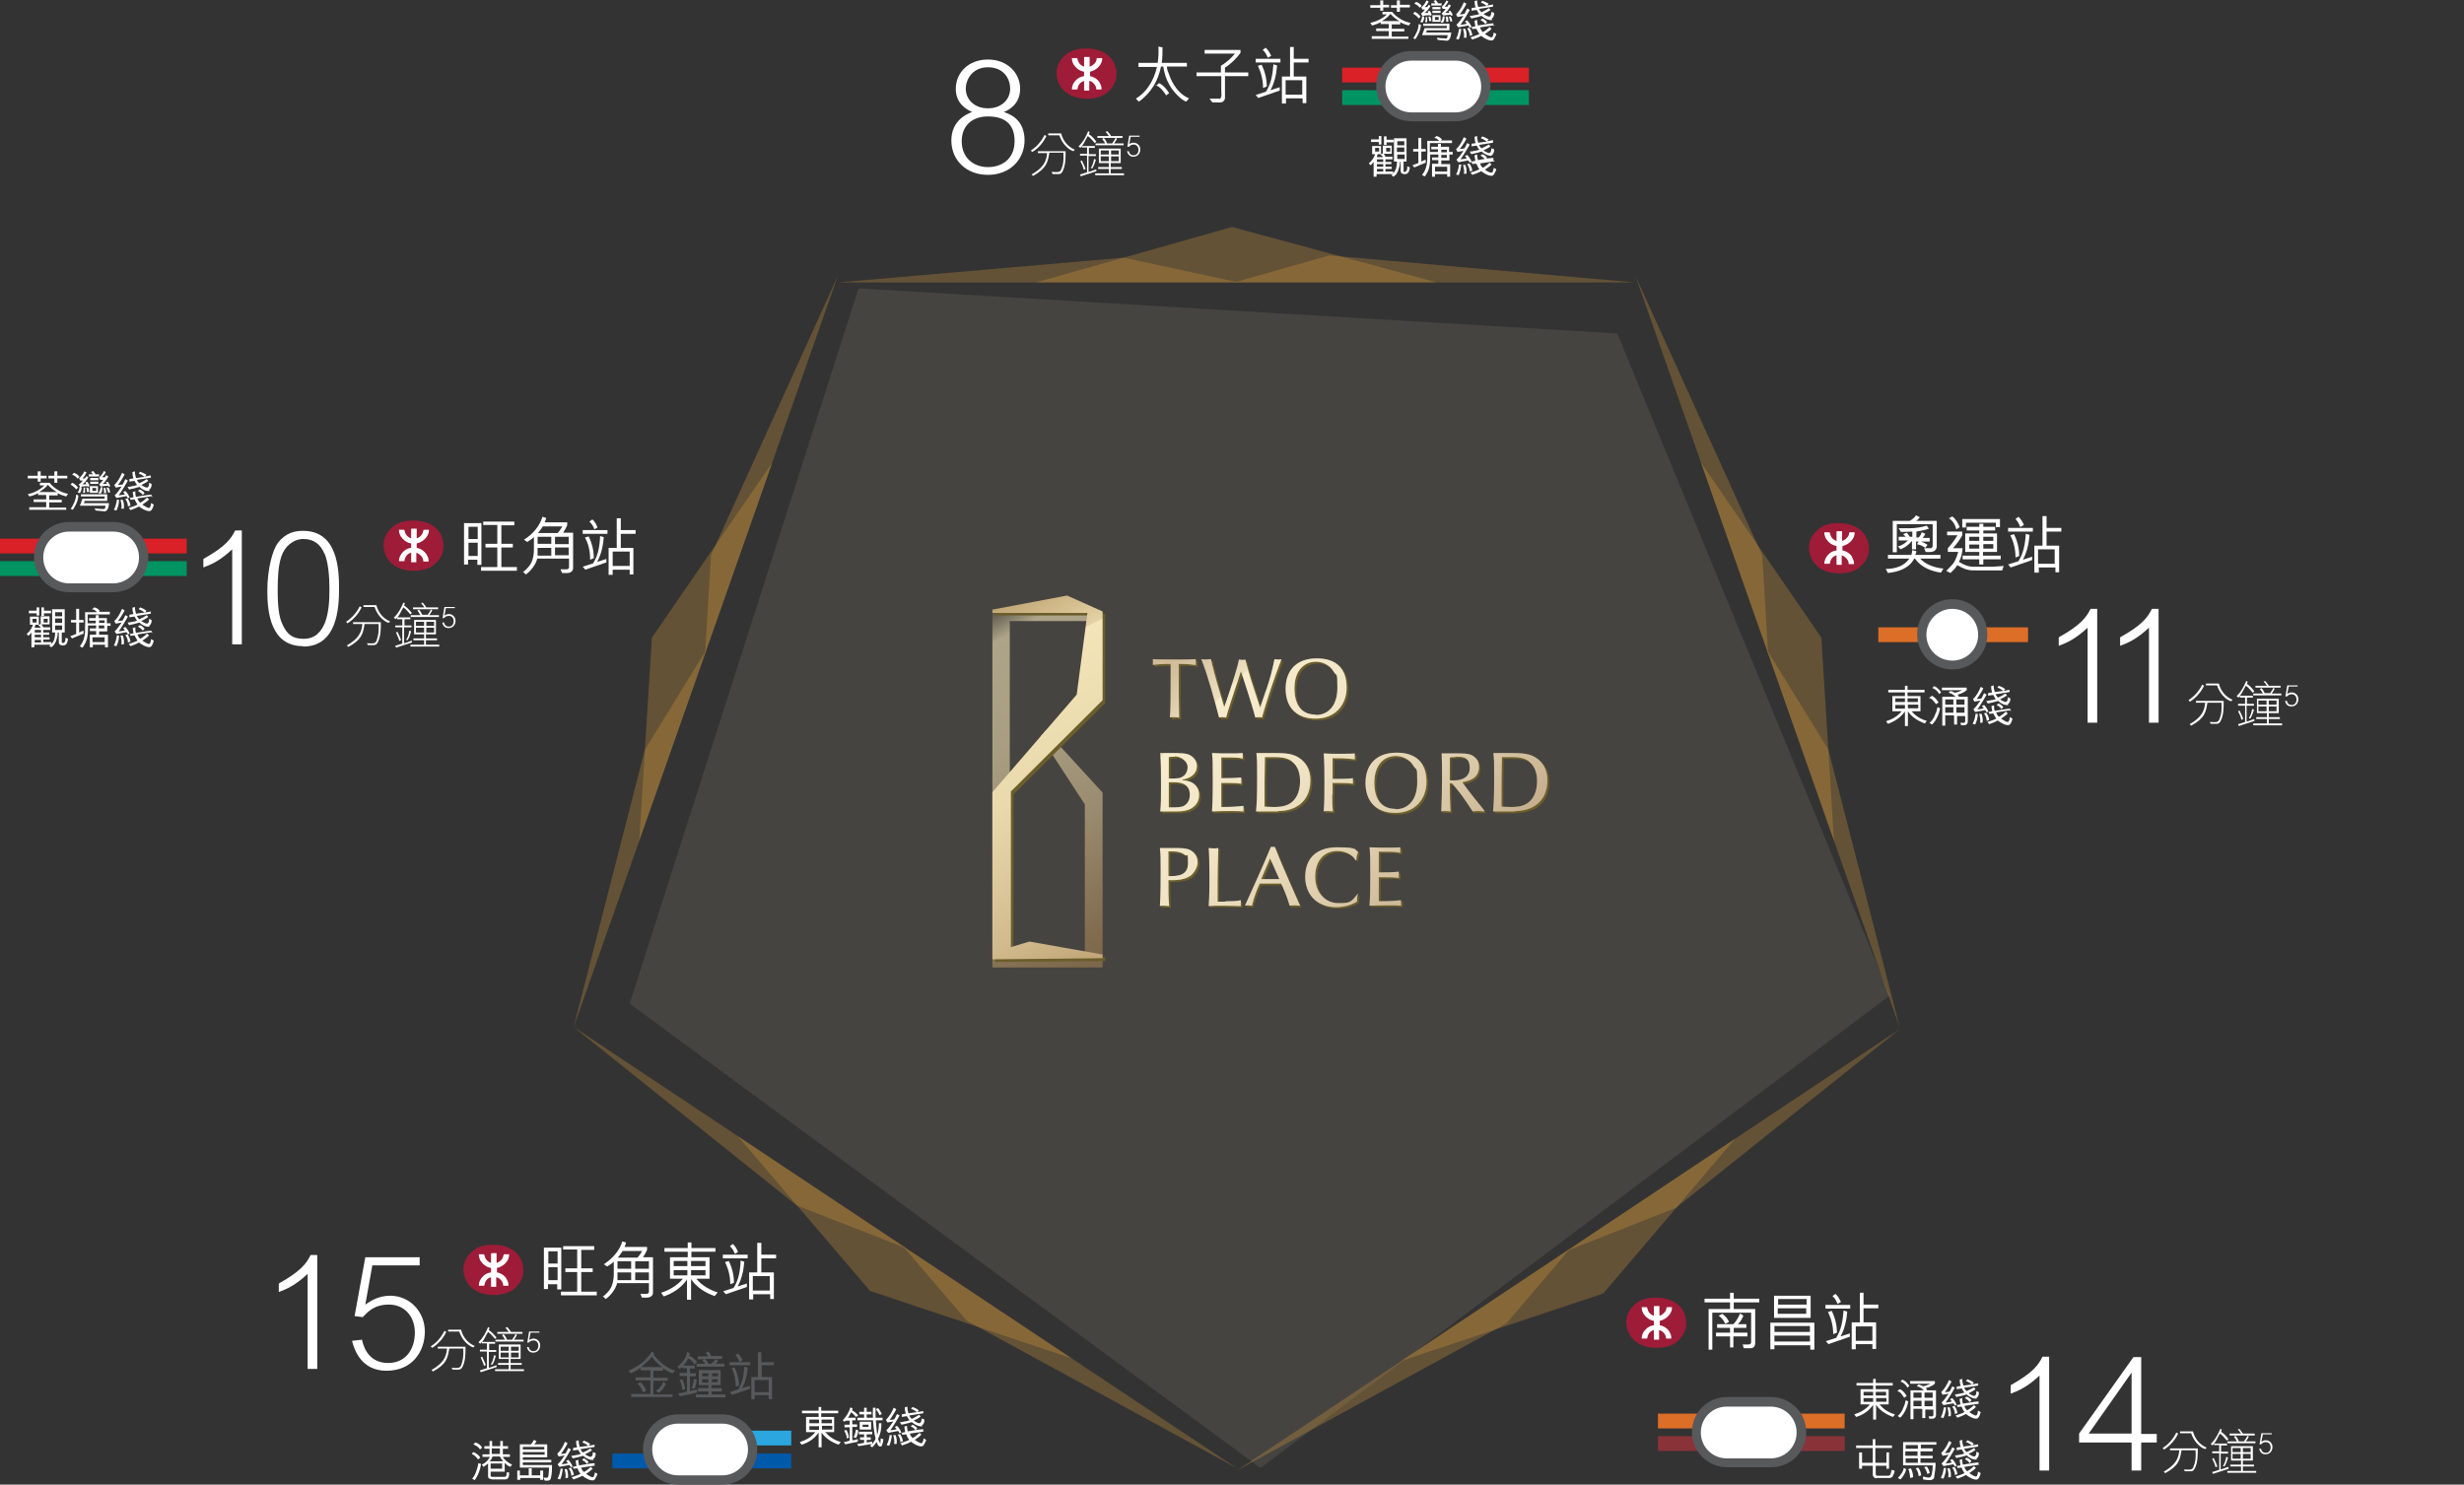 <?xml version="1.0" encoding="UTF-8"?>
<svg id="Layer_1" data-name="Layer 1" xmlns="http://www.w3.org/2000/svg" xmlns:xlink="http://www.w3.org/1999/xlink" version="1.1" viewBox="0 0 666.4 401.6">
  <rect x="0" y="0" width="666.4" height="401.6" fill="#333333" stroke="none"/>
  <defs>
    <style>
      .cls-1 {
        fill: #dc6e28;
      }

      .cls-1, .cls-2, .cls-3, .cls-4, .cls-5, .cls-6, .cls-7, .cls-8, .cls-9, .cls-10, .cls-11, .cls-12, .cls-13, .cls-14, .cls-15, .cls-16, .cls-17, .cls-18, .cls-19, .cls-20, .cls-21, .cls-22, .cls-23, .cls-24, .cls-25, .cls-26, .cls-27, .cls-28, .cls-29, .cls-30 {
        stroke-width: 0px;
      }

      .cls-2 {
        fill: #0059a9;
      }

      .cls-3 {
        fill: none;
      }

      .cls-4 {
        fill: #9e1c37;
      }

      .cls-5 {
        fill: url(#linear-gradient-11);
      }

      .cls-6 {
        fill: url(#linear-gradient-12);
      }

      .cls-7 {
        fill: url(#linear-gradient-13);
      }

      .cls-8 {
        fill: url(#linear-gradient-10);
      }

      .cls-9 {
        fill: url(#linear-gradient-17);
      }

      .cls-10 {
        fill: url(#linear-gradient-16);
      }

      .cls-11 {
        fill: url(#linear-gradient-15);
      }

      .cls-12 {
        fill: url(#linear-gradient-14);
      }

      .cls-13 {
        fill: url(#linear-gradient);
        opacity: .6;
      }

      .cls-13, .cls-31, .cls-27, .cls-29 {
        isolation: isolate;
      }

      .cls-14 {
        fill: #6b5e2b;
      }

      .cls-15 {
        fill: #58595b;
      }

      .cls-16 {
        fill: #009463;
      }

      .cls-32, .cls-29 {
        opacity: .3;
      }

      .cls-17 {
        fill: url(#linear-gradient-4);
      }

      .cls-18 {
        fill: url(#linear-gradient-2);
      }

      .cls-19 {
        fill: url(#linear-gradient-3);
      }

      .cls-20 {
        fill: url(#linear-gradient-8);
      }

      .cls-21 {
        fill: url(#linear-gradient-9);
      }

      .cls-22 {
        fill: url(#linear-gradient-7);
      }

      .cls-23 {
        fill: url(#linear-gradient-5);
      }

      .cls-24 {
        fill: url(#linear-gradient-6);
      }

      .cls-25 {
        fill: #da2128;
      }

      .cls-26 {
        fill: #893339;
      }

      .cls-27 {
        fill: #f3e5ba;
        mix-blend-mode: multiply;
        opacity: .1;
      }

      .cls-28 {
        fill: #fff;
      }

      .cls-29 {
        fill: #d79a3f;
      }

      .cls-30 {
        fill: #2ba6de;
      }
    </style>
    <linearGradient id="linear-gradient" x1="240.7" y1="260.1" x2="308" y2="144.7" gradientTransform="translate(0 404) scale(1 -1)" gradientUnits="userSpaceOnUse">
      <stop offset="0" stop-color="#a07c47" stop-opacity=".5"/>
      <stop offset="0" stop-color="#000" stop-opacity=".6"/>
      <stop offset=".1" stop-color="#000" stop-opacity=".7"/>
      <stop offset=".2" stop-color="#000" stop-opacity=".8"/>
      <stop offset=".3" stop-color="#f3e5b9"/>
      <stop offset=".5" stop-color="#e9d9ad"/>
      <stop offset=".7" stop-color="#d1ba8d"/>
      <stop offset=".9" stop-color="#aa895a"/>
      <stop offset="1" stop-color="#9e794a"/>
    </linearGradient>
    <linearGradient id="linear-gradient-2" x1="245.2" y1="266.1" x2="321.4" y2="116.8" gradientTransform="translate(0 404) scale(1 -1)" gradientUnits="userSpaceOnUse">
      <stop offset="0" stop-color="#a07c47"/>
      <stop offset="0" stop-color="#a88652"/>
      <stop offset=".2" stop-color="#bfa372"/>
      <stop offset=".3" stop-color="#e4d2a5"/>
      <stop offset=".3" stop-color="#f3e5b9"/>
      <stop offset=".5" stop-color="#e9d9ad"/>
      <stop offset=".7" stop-color="#d1ba8d"/>
      <stop offset=".9" stop-color="#aa895a"/>
      <stop offset="1" stop-color="#9e794a"/>
    </linearGradient>
    <linearGradient id="linear-gradient-3" x1="296.5" y1="241.1" x2="395.5" y2="142.6" gradientTransform="translate(0 404) scale(1 -1)" gradientUnits="userSpaceOnUse">
      <stop offset="0" stop-color="#a07c47"/>
      <stop offset="0" stop-color="#a88652"/>
      <stop offset=".2" stop-color="#bfa372"/>
      <stop offset=".3" stop-color="#e4d2a5"/>
      <stop offset=".3" stop-color="#f3e5b9"/>
      <stop offset=".5" stop-color="#e9d9ad"/>
      <stop offset=".7" stop-color="#d1ba8d"/>
      <stop offset=".9" stop-color="#aa895a"/>
      <stop offset="1" stop-color="#9e794a"/>
    </linearGradient>
    <linearGradient id="linear-gradient-4" x1="305.6" y1="250.3" x2="404.6" y2="151.8" gradientTransform="translate(0 404) scale(1 -1)" gradientUnits="userSpaceOnUse">
      <stop offset="0" stop-color="#a07c47"/>
      <stop offset="0" stop-color="#a88652"/>
      <stop offset=".2" stop-color="#bfa372"/>
      <stop offset=".3" stop-color="#e4d2a5"/>
      <stop offset=".3" stop-color="#f3e5b9"/>
      <stop offset=".5" stop-color="#e9d9ad"/>
      <stop offset=".7" stop-color="#d1ba8d"/>
      <stop offset=".9" stop-color="#aa895a"/>
      <stop offset="1" stop-color="#9e794a"/>
    </linearGradient>
    <linearGradient id="linear-gradient-5" x1="314.4" y1="259.1" x2="413.4" y2="160.6" gradientTransform="translate(0 404) scale(1 -1)" gradientUnits="userSpaceOnUse">
      <stop offset="0" stop-color="#a07c47"/>
      <stop offset="0" stop-color="#a88652"/>
      <stop offset=".2" stop-color="#bfa372"/>
      <stop offset=".3" stop-color="#e4d2a5"/>
      <stop offset=".3" stop-color="#f3e5b9"/>
      <stop offset=".5" stop-color="#e9d9ad"/>
      <stop offset=".7" stop-color="#d1ba8d"/>
      <stop offset=".9" stop-color="#aa895a"/>
      <stop offset="1" stop-color="#9e794a"/>
    </linearGradient>
    <linearGradient id="linear-gradient-6" x1="282.6" y1="227.2" x2="381.6" y2="128.6" gradientTransform="translate(0 404) scale(1 -1)" gradientUnits="userSpaceOnUse">
      <stop offset="0" stop-color="#a07c47"/>
      <stop offset="0" stop-color="#a88652"/>
      <stop offset=".2" stop-color="#bfa372"/>
      <stop offset=".3" stop-color="#e4d2a5"/>
      <stop offset=".3" stop-color="#f3e5b9"/>
      <stop offset=".5" stop-color="#e9d9ad"/>
      <stop offset=".7" stop-color="#d1ba8d"/>
      <stop offset=".9" stop-color="#aa895a"/>
      <stop offset="1" stop-color="#9e794a"/>
    </linearGradient>
    <linearGradient id="linear-gradient-7" x1="289.7" y1="234.4" x2="388.8" y2="135.9" gradientTransform="translate(0 404) scale(1 -1)" gradientUnits="userSpaceOnUse">
      <stop offset="0" stop-color="#a07c47"/>
      <stop offset="0" stop-color="#a88652"/>
      <stop offset=".2" stop-color="#bfa372"/>
      <stop offset=".3" stop-color="#e4d2a5"/>
      <stop offset=".3" stop-color="#f3e5b9"/>
      <stop offset=".5" stop-color="#e9d9ad"/>
      <stop offset=".7" stop-color="#d1ba8d"/>
      <stop offset=".9" stop-color="#aa895a"/>
      <stop offset="1" stop-color="#9e794a"/>
    </linearGradient>
    <linearGradient id="linear-gradient-8" x1="296.2" y1="240.8" x2="395.2" y2="142.3" gradientTransform="translate(0 404) scale(1 -1)" gradientUnits="userSpaceOnUse">
      <stop offset="0" stop-color="#a07c47"/>
      <stop offset="0" stop-color="#a88652"/>
      <stop offset=".2" stop-color="#bfa372"/>
      <stop offset=".3" stop-color="#e4d2a5"/>
      <stop offset=".3" stop-color="#f3e5b9"/>
      <stop offset=".5" stop-color="#e9d9ad"/>
      <stop offset=".7" stop-color="#d1ba8d"/>
      <stop offset=".9" stop-color="#aa895a"/>
      <stop offset="1" stop-color="#9e794a"/>
    </linearGradient>
    <linearGradient id="linear-gradient-9" x1="304.7" y1="249.4" x2="403.8" y2="150.9" gradientTransform="translate(0 404) scale(1 -1)" gradientUnits="userSpaceOnUse">
      <stop offset="0" stop-color="#a07c47"/>
      <stop offset="0" stop-color="#a88652"/>
      <stop offset=".2" stop-color="#bfa372"/>
      <stop offset=".3" stop-color="#e4d2a5"/>
      <stop offset=".3" stop-color="#f3e5b9"/>
      <stop offset=".5" stop-color="#e9d9ad"/>
      <stop offset=".7" stop-color="#d1ba8d"/>
      <stop offset=".9" stop-color="#aa895a"/>
      <stop offset="1" stop-color="#9e794a"/>
    </linearGradient>
    <linearGradient id="linear-gradient-10" x1="312.4" y1="257.1" x2="411.4" y2="158.6" gradientTransform="translate(0 404) scale(1 -1)" gradientUnits="userSpaceOnUse">
      <stop offset="0" stop-color="#a07c47"/>
      <stop offset="0" stop-color="#a88652"/>
      <stop offset=".2" stop-color="#bfa372"/>
      <stop offset=".3" stop-color="#e4d2a5"/>
      <stop offset=".3" stop-color="#f3e5b9"/>
      <stop offset=".5" stop-color="#e9d9ad"/>
      <stop offset=".7" stop-color="#d1ba8d"/>
      <stop offset=".9" stop-color="#aa895a"/>
      <stop offset="1" stop-color="#9e794a"/>
    </linearGradient>
    <linearGradient id="linear-gradient-11" x1="320.4" y1="265.2" x2="419.4" y2="166.7" gradientTransform="translate(0 404) scale(1 -1)" gradientUnits="userSpaceOnUse">
      <stop offset="0" stop-color="#a07c47"/>
      <stop offset="0" stop-color="#a88652"/>
      <stop offset=".2" stop-color="#bfa372"/>
      <stop offset=".3" stop-color="#e4d2a5"/>
      <stop offset=".3" stop-color="#f3e5b9"/>
      <stop offset=".5" stop-color="#e9d9ad"/>
      <stop offset=".7" stop-color="#d1ba8d"/>
      <stop offset=".9" stop-color="#aa895a"/>
      <stop offset="1" stop-color="#9e794a"/>
    </linearGradient>
    <linearGradient id="linear-gradient-12" x1="328.1" y1="272.9" x2="427.1" y2="174.4" gradientTransform="translate(0 404) scale(1 -1)" gradientUnits="userSpaceOnUse">
      <stop offset="0" stop-color="#a07c47"/>
      <stop offset="0" stop-color="#a88652"/>
      <stop offset=".2" stop-color="#bfa372"/>
      <stop offset=".3" stop-color="#e4d2a5"/>
      <stop offset=".3" stop-color="#f3e5b9"/>
      <stop offset=".5" stop-color="#e9d9ad"/>
      <stop offset=".7" stop-color="#d1ba8d"/>
      <stop offset=".9" stop-color="#aa895a"/>
      <stop offset="1" stop-color="#9e794a"/>
    </linearGradient>
    <linearGradient id="linear-gradient-13" x1="269.8" y1="214.3" x2="368.8" y2="115.8" gradientTransform="translate(0 404) scale(1 -1)" gradientUnits="userSpaceOnUse">
      <stop offset="0" stop-color="#a07c47"/>
      <stop offset="0" stop-color="#a88652"/>
      <stop offset=".2" stop-color="#bfa372"/>
      <stop offset=".3" stop-color="#e4d2a5"/>
      <stop offset=".3" stop-color="#f3e5b9"/>
      <stop offset=".5" stop-color="#e9d9ad"/>
      <stop offset=".7" stop-color="#d1ba8d"/>
      <stop offset=".9" stop-color="#aa895a"/>
      <stop offset="1" stop-color="#9e794a"/>
    </linearGradient>
    <linearGradient id="linear-gradient-14" x1="275.1" y1="219.7" x2="374.2" y2="121.2" gradientTransform="translate(0 404) scale(1 -1)" gradientUnits="userSpaceOnUse">
      <stop offset="0" stop-color="#a07c47"/>
      <stop offset="0" stop-color="#a88652"/>
      <stop offset=".2" stop-color="#bfa372"/>
      <stop offset=".3" stop-color="#e4d2a5"/>
      <stop offset=".3" stop-color="#f3e5b9"/>
      <stop offset=".5" stop-color="#e9d9ad"/>
      <stop offset=".7" stop-color="#d1ba8d"/>
      <stop offset=".9" stop-color="#aa895a"/>
      <stop offset="1" stop-color="#9e794a"/>
    </linearGradient>
    <linearGradient id="linear-gradient-15" x1="281.4" y1="226" x2="380.4" y2="127.4" gradientTransform="translate(0 404) scale(1 -1)" gradientUnits="userSpaceOnUse">
      <stop offset="0" stop-color="#a07c47"/>
      <stop offset="0" stop-color="#a88652"/>
      <stop offset=".2" stop-color="#bfa372"/>
      <stop offset=".3" stop-color="#e4d2a5"/>
      <stop offset=".3" stop-color="#f3e5b9"/>
      <stop offset=".5" stop-color="#e9d9ad"/>
      <stop offset=".7" stop-color="#d1ba8d"/>
      <stop offset=".9" stop-color="#aa895a"/>
      <stop offset="1" stop-color="#9e794a"/>
    </linearGradient>
    <linearGradient id="linear-gradient-16" x1="291.8" y1="236.4" x2="390.8" y2="137.9" gradientTransform="translate(0 404) scale(1 -1)" gradientUnits="userSpaceOnUse">
      <stop offset="0" stop-color="#a07c47"/>
      <stop offset="0" stop-color="#a88652"/>
      <stop offset=".2" stop-color="#bfa372"/>
      <stop offset=".3" stop-color="#e4d2a5"/>
      <stop offset=".3" stop-color="#f3e5b9"/>
      <stop offset=".5" stop-color="#e9d9ad"/>
      <stop offset=".7" stop-color="#d1ba8d"/>
      <stop offset=".9" stop-color="#aa895a"/>
      <stop offset="1" stop-color="#9e794a"/>
    </linearGradient>
    <linearGradient id="linear-gradient-17" x1="298.2" y1="242.9" x2="397.2" y2="144.3" gradientTransform="translate(0 404) scale(1 -1)" gradientUnits="userSpaceOnUse">
      <stop offset="0" stop-color="#a07c47"/>
      <stop offset="0" stop-color="#a88652"/>
      <stop offset=".2" stop-color="#bfa372"/>
      <stop offset=".3" stop-color="#e4d2a5"/>
      <stop offset=".3" stop-color="#f3e5b9"/>
      <stop offset=".5" stop-color="#e9d9ad"/>
      <stop offset=".7" stop-color="#d1ba8d"/>
      <stop offset=".9" stop-color="#aa895a"/>
      <stop offset="1" stop-color="#9e794a"/>
    </linearGradient>
  </defs>
  <g class="cls-31">
    <g id="Layer_2" data-name="Layer 2">
      <g id="Layer_1-2" data-name="Layer 1-2">
        <g>
          <rect class="cls-3" width="666.4" height="401.6"/>
          <polygon class="cls-27" points="232.2 78 437.4 90.2 511.1 269.3 340.9 397.1 170.3 271.5 232.2 78"/>
          <g>
            <g>
              <path class="cls-28" d="M567.2,164.8v30.7h-2.6v-25.7c-3.2,3-5.6,4.1-7.8,4.9v-2.3c6.1-3.4,7.5-5.5,8.6-7.7h1.8Z"/>
              <path class="cls-28" d="M583.8,164.8v30.7h-2.6v-25.7c-3.2,3-5.6,4.1-7.8,4.9v-2.3c6.1-3.4,7.5-5.5,8.6-7.7h1.8Z"/>
              <path class="cls-28" d="M596.1,185.5c-.8,1.7-2.2,3.3-3.8,4.3-.2-.1-.3-.3-.4-.4,1.6-1.1,2.8-2.4,3.7-4.2l.5.3ZM597.7,195.3c.6,0,1.4.1,1.7,0,.5,0,.8-.5.9-.9.5-1.2.6-2.2.5-4.3h-3.8c-.4,2.5-.7,4.2-4.4,6.2l-.4-.4c3.1-1.8,4-3.4,4.2-5.8h-2.5v-.5h7.5c0,1.9,0,3.8-.8,5.4-.2.4-.5.8-1,.8-.5,0-1.1,0-1.7,0l-.3-.6h0ZM603.4,189.7c-1.8-.6-3.2-2.5-3.8-4.3h-3v-.5h3.5c.5,2,1.8,3.6,3.7,4.4l-.4.4h0Z"/>
              <path class="cls-28" d="M609.8,195c-.9.3-2.5.8-4.3,1.4,0-.2-.2-.3-.2-.5.7-.2,1.3-.4,1.9-.6v-4.4h-1.9v-.5h1.9v-1.7h-1.4v-.4c-.3.3-.1.1-.4.4l-.5-.4c1.4-1.4,1.9-2.5,2.6-4.1l.4.2-.2.6c.9.6,1.3,1.1,2,2l-.4.4c-.8-.9-1.2-1.4-1.9-1.9-.6.9-.9,1.9-1.6,2.7h3.5v.5h-1.6v1.7h1.9v.5h-2v4.3c.9-.2,1.3-.5,2.1-.7v.6h0ZM606.7,194.5c-.2,0-.3.2-.5.2-.2-.9-.5-1.5-.9-2.3l.4-.2c.4.9.7,1.4,1,2.3h0ZM608.2,194.3c.5-.8.7-1.5.9-2.5.2,0,.3.1.5.2-.3.9-.5,1.6-1,2.4l-.5-.2h0ZM613.6,192.9v1.1h3v.5h-3v1.2h3.6v.5h-7.8v-.5h3.7v-1.2h-2.9v-.5h2.9v-1.1h-2.7v-3.9h5.9v3.9h-2.7ZM613.9,187.6c.3-.5.7-.9.9-1.5.2,0,.3.1.4.2-.2.4-.5.9-.8,1.3h2.6v.5h-7.6v-.5h2.6c-.2-.4-.5-.8-.8-1.2l.4-.3c.4.4.7.9.9,1.4h1.4ZM612.6,184.2c.4.4.7.9,1,1.3h3.2v.5h-6.8v-.5h3.1c-.3-.4-.5-.8-.9-1.1l.4-.2h0ZM613,189.5h-2.2v1.1h2.2v-1.1ZM613,191.1h-2.2v1.3h2.2v-1.3ZM615.7,189.5h-2.1v1.1h2.1v-1.1ZM615.7,191.1h-2.1v1.3h2.1v-1.3Z"/>
              <path class="cls-28" d="M621.4,185.3v.4h-2.4l-.4,2c.2-.1.6-.4,1.2-.4,1,0,1.8.8,1.8,1.8s-.6,2-1.9,2-1.6-1.1-1.7-1.5h.5c.1.5.4,1.1,1.3,1.1s1.3-.7,1.3-1.5-.5-1.4-1.3-1.4-1,.4-1.3.6h-.4c0,0,.5-3,.5-3h2.8Z"/>
            </g>
            <g>
              <path class="cls-28" d="M524.9,154.9c-2.7-.4-5.4-1.5-7-3.8h-.2c-1.3,2.6-4.2,3.6-7.1,3.9l-.6-1.1c2.8,0,5.1-.9,6.4-2.8h-5.8v-1h6.3c.2-.4.2-.8.3-1.3.3.1.8.2,1.1.3,0,.3-.2.7-.3,1h6.8v1h-5.5c1.5,1.6,3.9,2.5,6.3,2.7l-.6,1ZM522.5,149.3c-.5,0-1.1.1-1.7,0l-.4-1c.7,0,1.2,0,1.7,0,.4,0,.6-.3.6-.8v-5.7h-9.7v7.6h-1.1v-8.5h4.6c.7-.4,1.3-.9,1.7-1.5.3.1.7.4,1,.5-.2.4-.6.8-1,1h5.6v6.9c0,.7-.5,1.4-1.2,1.4h0ZM518.2,146.2v2.4h-1.1v-2.3c-.8,1-1.8,1.8-3.1,2.3l-.7-.8c1-.2,1.9-.8,2.7-1.6h-2.5v-1h1.9c-.2-.3-.5-.5-.7-.7l1-.4c.3.4.6.7.8,1.1h.7v-1.4c-1,0-2.1.1-3.1.1l-.6-1h3c1.6,0,3.2-.3,4.6-.7l.6.8c-1.1.4-2.2.6-3.4.8v1.6h.6c.4-.4.7-.9.8-1.4.3.1.7.2,1,.4-.2.5-.4.7-.7,1.1h1.9v1h-3.8ZM520.7,148.2c-.7-.5-1.3-.8-2.3-1l.6-.8c.8.1,1.6.5,2.3,1l-.6.8Z"/>
              <path class="cls-28" d="M526.4,154.4c.6-.6,1.2-1.2,1.8-1.9.8-1.1,1.2-2.5,1.4-3.2h-2.8v-1c1-1.1,1.9-2.3,2.6-3.5h-2.8v-1s4.1,0,4.1,0v1c-.7,1.3-1.5,2.3-2.5,3.5h2.6c-.1,1.3-.4,2.6-1,3.7,1.2.7,2.4,1.3,3.8,1.3h5.5s2.8-.2,2.8-.2l-.4,1.2h-7.8c-1.6,0-3-.6-4.3-1.4-.2.2-.4.5-.6.8-.4.5-.8.8-1.3,1.3l-1-.5ZM529.1,143.2c-.3-1.2-.9-2.3-2-3l.9-.5c1,.7,1.6,1.9,2,2.9l-.9.6h0ZM530.7,142.6v-2.2s10.2,0,10.2,0v2.2h-1.1v-1.2h-8.1v1.3h-1s0,0,0,0ZM535.3,152.7v-1.4h-4.5v-1h4.5s0-1,0-1h-3.8v-5h3.8s0-.8,0-.8h-3.4s0-1,0-1h3.4v-.8h1.1v.8s3.2,0,3.2,0v1s-3.2,0-3.2,0v.8h3.7v5h-3.8v1h4.8v1h-4.7s0,1.4,0,1.4h-1ZM532.6,145.2v1.1h2.7v-1.1s-2.7,0-2.7,0ZM532.6,148.4h2.7s0-1.1,0-1.1h-2.7v1.1h0ZM539.1,146.3v-1.1h-2.7v1.1h2.7ZM539.1,147.2h-2.7v1.2h2.7v-1.2h0Z"/>
              <path class="cls-28" d="M549.8,143.8h-6.7v-1h6.7v1ZM549.6,151.5l-5.8,2-.7-.8,2.8-.9c1.4-2.2,1.8-4.7,2-7.4l1,.3c-.2,2.4-.7,4.7-1.8,6.7l2.5-.8v.9h0ZM545.1,150.7c0-2.2-.5-4.1-1.4-5.9l1-.3c.9,1.8,1.4,3.8,1.4,5.9l-1,.4h0ZM546.4,142.6c-.3-.8-.7-1.6-1.3-2.2l.8-.6c.7.6,1.1,1.4,1.5,2.2l-.9.5h0ZM550.2,154.9v-7.3s2.2,0,2.2,0v-8s1.1,0,1.1,0v3.2h4v1h-4v3.8h3.4v7.2h-1v-1.3h-4.5v1.4s-1.1,0-1.1,0h0ZM551.2,152.5h4.5v-3.9h-4.5v3.9h0Z"/>
            </g>
          </g>
          <g>
            <g>
              <path class="cls-28" d="M65.4,143.6v30.7h-2.6v-25.7c-3.2,3-5.6,4.1-7.8,4.9v-2.3c6.1-3.4,7.5-5.5,8.6-7.7h1.8Z"/>
              <path class="cls-28" d="M82,174.8c-8.7,0-9.7-8.9-9.7-15s1.5-11.2,2.9-13c2.2-2.8,4.7-3.2,6.8-3.2,9.4,0,9.7,10.6,9.7,15.7s-.5,15.6-9.7,15.6h0ZM87.7,149.7c-1-2.4-2.8-3.9-5.6-3.9s-5.1,2-6,4.7c-.9,2.7-1,6.1-1,9,0,6.1.6,8.2,1.7,10.2,1.4,2.7,3.4,3.1,5.4,3.1,3,0,4.7-1.9,5.7-4.4,1-2.6,1.2-5.9,1.2-9.1s-.3-7.1-1.3-9.5h0Z"/>
              <path class="cls-28" d="M97.8,164.3c-.8,1.7-2.2,3.3-3.8,4.3-.2-.1-.3-.3-.4-.4,1.6-1.1,2.8-2.4,3.7-4.2,0,0,.5.3.5.3ZM99.3,174c.6,0,1.4.1,1.7,0,.5,0,.8-.5.9-.9.4-1.2.6-2.2.5-4.3h-3.8c-.4,2.5-.7,4.2-4.4,6.2l-.4-.4c3.1-1.8,4-3.4,4.2-5.8h-2.5v-.5h7.5c0,1.9,0,3.8-.8,5.4-.2.4-.5.8-1,.8-.5,0-1.1,0-1.7,0l-.3-.6h0ZM105.1,168.5c-1.8-.6-3.2-2.5-3.8-4.3h-3v-.5h3.5c.5,2,1.8,3.6,3.7,4.4l-.4.4h0Z"/>
              <path class="cls-28" d="M111.4,173.8c-.9.3-2.5.8-4.3,1.4,0-.2-.2-.3-.2-.5.7-.2,1.3-.4,1.9-.6v-4.4h-1.9v-.5h1.9v-1.7h-1.4v-.4c-.3.3-.1.1-.4.4l-.5-.4c1.4-1.4,1.9-2.5,2.6-4.1l.4.2-.2.6c.9.6,1.3,1.1,2.1,2l-.4.4c-.8-.9-1.2-1.4-1.9-1.9-.6.9-.9,1.9-1.6,2.7h3.5v.5h-1.6v1.7h1.9v.5h-2v4.3c.9-.2,1.3-.5,2.1-.7v.6h0ZM108.4,173.2c-.2,0-.3.2-.4.2-.2-.9-.6-1.5-.9-2.3l.4-.2c.4.9.7,1.4,1,2.3h0ZM109.8,173.1c.6-.8.7-1.5.9-2.5.2,0,.3.1.5.2-.3.9-.4,1.6-1,2.4l-.5-.2h0ZM115.2,171.6v1.1h3v.5h-3v1.2h3.6v.5h-7.8v-.5h3.7v-1.2h-2.9v-.5h2.9v-1.1h-2.7v-3.9h5.9v3.9s-2.7,0-2.7,0ZM115.6,166.4c.3-.5.7-.9.9-1.5.2,0,.3.1.4.2-.2.4-.5.9-.8,1.3h2.6v.5h-7.6v-.5h2.6c-.2-.4-.5-.8-.8-1.2l.4-.3c.4.4.7.9.9,1.4h1.4ZM114.3,163c.4.4.7.9,1,1.3h3.2v.5h-6.8v-.5h3.1c-.3-.4-.6-.8-.9-1.1l.4-.2h0ZM114.7,168.2h-2.2v1.1h2.2v-1.1ZM114.7,169.8h-2.2v1.3h2.2v-1.3ZM117.4,168.2h-2.1v1.1h2.1v-1.1ZM117.4,169.8h-2.1v1.3h2.1v-1.3Z"/>
              <path class="cls-28" d="M123,164.1v.4h-2.4l-.4,2c.2-.1.6-.4,1.2-.4,1,0,1.8.8,1.8,1.8s-.6,2-1.9,2-1.6-1.1-1.7-1.5h.5c.1.5.4,1.1,1.3,1.1s1.3-.7,1.3-1.5-.5-1.4-1.3-1.4-1.1.4-1.3.6h-.4c0,0,.5-3,.5-3h2.8Z"/>
            </g>
            <g>
              <path class="cls-28" d="M125.6,141.5h4.6v11.3h-1.1v-1.4h-2.5s0,1.3,0,1.3h-1.1s0-11.3,0-11.3h0ZM129.2,142.5h-2.5v3.3h2.5v-3.3ZM129.2,146.8c-.9,0-1.7,0-2.5,0v3.6h2.5v-3.6ZM130.7,142.1v-1s8.4,0,8.4,0v1h-3.5s0,5,0,5h3.1v1h-3.1v5.3s4.2,0,4.2,0v1s-9.7,0-9.7,0v-1h4.4v-5.3h-3.2v-1h3.2s0-5.1,0-5.1h-3.7Z"/>
              <path class="cls-28" d="M141.4,154.8c.9-.7,1.8-1.6,2.3-2.6.5-1.1.7-2.3.7-3.5v-3.4c-.5.5-1.2.9-1.8,1.3l-.9-.6c2.3-1.4,4.3-3.7,5-6.2.3.1.6.2,1,.3,0,.4-.3.9-.4,1.2h6.1v.8c-.3.7-.7,1.4-1.1,2h2.7v9.7c0,.5-.4.9-.9,1.1-.6.2-1.4.1-2.1.1l-.4-1c.6,0,1.2,0,1.7,0,.2,0,.6-.2.6-.5v-2.4h-8.6c-.3,1.4-1.7,3.4-3.1,4.3l-.8-.8h0ZM145.4,148.2c0,.7,0,1.4,0,2.1h3.7v-2.1h-3.7s0,0,0,0ZM145.4,145.2v1.9h3.7v-1.9h-3.7ZM150.8,144.2c.5-.5.9-1.2,1.3-1.8h-5.3c-.4.6-.8,1.2-1.3,1.8h5.4ZM150.1,145.2v2h3.7v-2h-3.7ZM150.1,150.2h3.7s0-2.1,0-2.1h-3.7s0,2.1,0,2.1Z"/>
              <path class="cls-28" d="M164.3,144.4h-6.7v-1h6.7v1ZM164.1,152.1l-5.8,2-.7-.8,2.8-.9c1.4-2.2,1.8-4.7,1.9-7.4l1,.3c-.2,2.4-.7,4.7-1.8,6.7l2.5-.8v.9h0ZM159.6,151.3c0-2.2-.4-4.1-1.4-5.9l1-.3c.9,1.8,1.4,3.8,1.4,5.9l-1,.4h0ZM160.8,143.3c-.3-.8-.7-1.6-1.4-2.2l.8-.6c.7.6,1.1,1.4,1.4,2.2l-.9.5ZM164.6,155.5v-7.3s2.2,0,2.2,0v-8s1.1,0,1.1,0v3.2h4v1h-4v3.8h3.4v7.2h-1v-1.3h-4.6v1.4s-1.1,0-1.1,0h0ZM165.7,153.1h4.6v-3.9h-4.6v3.9h0Z"/>
            </g>
          </g>
          <g>
            <g>
              <path class="cls-28" d="M277.1,37.9c0,5.3-4,9.4-9.9,9.4s-9.9-4-9.9-9.3,4-7.1,5.6-7.7c-1.2-.6-4.4-2-4.4-6.3s3.4-7.9,8.7-7.9,8.7,3.7,8.7,7.9-3.1,5.8-4.4,6.3c1.7.6,5.6,2,5.6,7.7ZM260.1,38.2c0,4.5,3.2,7,7.1,7s7.2-2.3,7.2-7-2.7-6.7-7.2-6.7-7.1,2.7-7.1,6.7ZM261.2,24c0,2.8,2.2,5.3,6,5.3s6-2.5,6-5.3-1.8-5.8-6-5.8-6,3.3-6,5.8Z"/>
              <path class="cls-28" d="M283,36.8c-.8,1.7-2.1,3.3-3.8,4.3-.1,0-.3-.3-.4-.4,1.6-1,2.8-2.4,3.7-4.2l.5.3ZM284.5,46.5c.6,0,1.4.1,1.7,0,.5,0,.8-.5.9-.9.5-1.2.6-2.2.5-4.3h-3.8c-.4,2.5-.7,4.2-4.4,6.3l-.4-.4c3.1-1.8,4-3.4,4.2-5.8h-2.5v-.5h7.5c0,1.9,0,3.8-.8,5.4-.2.4-.5.8-1,.8-.5,0-1.1,0-1.7,0l-.3-.6h0ZM290.3,40.9c-1.8-.6-3.2-2.5-3.8-4.3h-3v-.5h3.5c.5,2,1.8,3.6,3.7,4.4l-.4.4h0Z"/>
              <path class="cls-28" d="M296.6,46.3c-.9.3-2.5.8-4.3,1.4,0-.2-.2-.3-.2-.5.7-.2,1.3-.4,1.9-.6v-4.5h-1.9v-.5h1.9v-1.7h-1.4v-.4c-.3.3-.1.2-.4.5l-.5-.4c1.4-1.4,1.9-2.5,2.6-4.1l.4.2-.2.6c.9.6,1.3,1.1,2,2l-.4.4c-.8-.9-1.2-1.4-1.9-1.9-.6.9-.9,1.9-1.6,2.7h3.5v.5h-1.6v1.7h1.9v.5h-2v4.3c.9-.2,1.4-.5,2.1-.7v.6h0ZM293.6,45.7c-.2,0-.3.2-.5.2-.2-.9-.5-1.5-.9-2.3l.4-.2c.4.9.7,1.4,1,2.3h0ZM295,45.5c.5-.8.7-1.5.9-2.5.2,0,.3.2.5.2-.3.9-.5,1.6-1,2.4l-.5-.2h0ZM300.4,44.1v1.1h3v.5h-3v1.2h3.6v.5h-7.8v-.5h3.7v-1.2h-2.9v-.5h2.9v-1.1h-2.7v-3.9h5.9v3.9h-2.7,0ZM300.8,38.8c.3-.5.7-1,.9-1.5.1,0,.3.1.4.2-.2.5-.5.8-.8,1.3h2.6v.5h-7.6v-.5h2.6c-.2-.4-.5-.8-.8-1.2l.4-.3c.4.4.7.8.9,1.5h1.4ZM299.5,35.5c.4.4.7.8,1,1.3h3.1v.5h-6.8v-.5h3.1c-.3-.4-.5-.8-.9-1.1l.4-.2h0ZM299.9,40.7h-2.2v1.1h2.2v-1.1ZM299.9,42.3h-2.2v1.3h2.2v-1.3ZM302.6,40.7h-2.1v1.1h2.1v-1.1ZM302.6,42.3h-2.1v1.3h2.1v-1.3Z"/>
              <path class="cls-28" d="M308.2,36.6v.4h-2.4l-.4,2c.2-.2.6-.4,1.2-.4,1,0,1.8.8,1.8,1.8s-.6,2-1.9,2-1.6-1.2-1.7-1.5h.5c.1.5.4,1.1,1.3,1.1s1.3-.7,1.3-1.5-.5-1.4-1.3-1.4-1,.4-1.3.6h-.4c0,0,.5-3,.5-3h2.8Z"/>
            </g>
            <g>
              <path class="cls-28" d="M315.6,18c0,.8.3,1.5.6,2.2.8,2.4,2.5,5,4.9,6.2l.5.2-.8.9c-.3-.1-.6-.3-.9-.5-.3-.2-.6-.4-.8-.6-1.1-1-2.1-2.1-2.8-3.4-.9-1.5-1.4-3.2-1.7-5h-.6c-.7,3.7-2.7,7.2-6,9.5l-.8-.8c1.4-.9,2.6-2,3.5-3.4,1.1-1.6,1.8-3.4,2.2-5.2h-5v-1.1h5.2c.2-1.4.3-2.8.2-4.4l1.1.2c0,1.3,0,2.9-.2,4.2h6.8v1h-5.2ZM312.6,23.2c.3-.2.6-.4.8-.7.3,0,.5.3.8.4.8.6,1.5,1.5,2,2.3l-.8.6c-.7-1.1-1.6-2.3-2.9-2.8h0Z"/>
              <path class="cls-28" d="M329.8,26.8c.8-.5.5-1.2.5-2.4v-3.8h-6.7v-1h6.6v-1.8c1.4-.8,2.8-2.1,3.8-3.3h-8.2v-1h9.7v.8c-1.1,1.5-2.6,3-4.2,4v1.3h6.3v1h-6.3s0,5.9,0,5.9c0,.5-.3.8-.7,1.1-.6.2-1,.1-1.4.1h-1.3l-.8-1h2.6Z"/>
              <path class="cls-28" d="M346.3,16.9h-6.7v-1h6.7v1ZM346.1,24.5l-5.8,2-.7-.8,2.8-.9c1.4-2.2,1.8-4.7,2-7.4l1,.3c-.2,2.4-.7,4.7-1.8,6.7l2.5-.8v.9h0ZM341.6,23.8c0-2.2-.5-4.1-1.4-6l1-.3c.9,1.8,1.4,3.8,1.4,5.9l-1,.4h0ZM342.9,15.7c-.3-.8-.7-1.6-1.4-2.2l.8-.6c.7.6,1.1,1.4,1.5,2.2l-.9.5ZM346.7,28v-7.3s2.2,0,2.2,0v-8s1,0,1,0v3.2h4v1h-4v3.8h3.4v7.2h-1v-1.3h-4.5v1.4s-1,0-1,0h0ZM347.7,25.6h4.5v-3.9h-4.5v3.9h0Z"/>
            </g>
          </g>
          <g>
            <polygon class="cls-29" points="335 76.4 226.6 76.4 226.6 76.4 303.9 69.7 335 76.4 335 76.4"/>
            <polygon class="cls-29" points="388.6 76.4 280.2 76.4 280.2 76.4 333.2 61.4 388.6 76.4 388.6 76.4"/>
            <polygon class="cls-29" points="442.2 76.4 333.8 76.4 333.8 76.4 359.5 69.1 442.2 76.4 442.2 76.4"/>
          </g>
          <g>
            <polygon class="cls-29" points="191.1 175.7 155.1 278 155.1 278 174.4 202.8 191.1 175.7 191.1 175.7"/>
            <polygon class="cls-29" points="208.9 125.1 172.9 227.4 172.9 227.4 176.3 172.5 208.9 125.1 208.9 125.1"/>
            <polygon class="cls-29" points="226.6 74.6 190.7 176.8 190.7 176.8 192.3 150.2 226.6 74.6 226.6 74.6"/>
          </g>
          <g>
            <polygon class="cls-29" points="245.2 337.7 155 277.7 155 277.7 215.5 326.1 245.2 337.7 245.2 337.7"/>
            <polygon class="cls-29" points="289.8 367.4 199.6 307.4 199.6 307.4 235.3 349.2 289.8 367.4 289.8 367.4"/>
            <polygon class="cls-29" points="334.4 397.1 244.2 337.1 244.2 337.1 261.5 357.3 334.4 397.1 334.4 397.1"/>
          </g>
          <g>
            <polygon class="cls-29" points="423.7 338.4 513.9 278.3 513.9 278.3 453.3 326.7 423.7 338.4 423.7 338.4"/>
            <polygon class="cls-29" points="379.1 368.1 469.3 308 469.3 308 433.6 349.9 379.1 368.1 379.1 368.1"/>
            <polygon class="cls-29" points="334.5 397.8 424.7 337.7 424.7 337.7 407.4 358 334.5 397.8 334.5 397.8"/>
          </g>
          <g>
            <polygon class="cls-29" points="477.8 175.7 513.8 278 513.8 278 494.5 202.8 477.8 175.7 477.8 175.7"/>
            <polygon class="cls-29" points="460 125.1 496 227.4 496 227.4 492.6 172.5 460 125.1 460 125.1"/>
            <polygon class="cls-29" points="442.3 74.6 478.2 176.8 478.2 176.8 476.6 150.2 442.3 74.6 442.3 74.6"/>
          </g>
          <g>
            <rect class="cls-25" y="145.7" width="50.5" height="4"/>
            <rect class="cls-16" y="151.8" width="50.5" height="4"/>
            <g>
              <path class="cls-28" d="M10.4,150.7h0c0-4.5,3.7-8.2,8.2-8.2h11.9c4.5,0,8.2,3.7,8.2,8.2h0c0,4.5-3.7,8.2-8.2,8.2h-11.9c-4.5,0-8.2-3.7-8.2-8.2Z"/>
              <path class="cls-15" d="M30.6,160.2h-11.9c-5.2,0-9.5-4.2-9.5-9.5s4.2-9.5,9.5-9.5h11.9c5.2,0,9.5,4.2,9.5,9.5s-4.2,9.5-9.5,9.5ZM18.7,143.8c-3.9,0-7,3.1-7,7s3.1,7,7,7h11.9c3.8,0,7-3.1,7-7s-3.1-7-7-7h-11.9Z"/>
            </g>
            <g>
              <path class="cls-28" d="M17.8,137.9H7.9v-.7h4.6v-1.4h-3.4v-.7h3.4v-1.2h-2.2v-.5c-.7.4-1.5.7-2.3.9l-.5-.6c1.7-.4,3.2-1.1,4.5-2.4h-1.2v-.7h2.6c1.3,1.6,3.1,2.6,5,3l-.5.7c-.8-.2-1.6-.5-2.3-.9v.6h-2.3v1.2h3.4v.7h-3.4v1.4h4.6v.7h0ZM11,129.4v.9h-.8v-.9h-2.7v-.7h2.7v-1.2h.8v1.2h1.6v.7h-1.6ZM12.9,131.2c-.6.8-1.5,1.4-2.3,1.9h4.8c-.9-.5-1.7-1.1-2.4-1.9h0ZM14.7,130.6v-1.2h-1.6v-.7h1.6v-1.2h.8v1.2h2.7v.7h-2.7v1.2h-.8Z"/>
              <path class="cls-28" d="M20.6,132.4c-.4-.6-1-1-1.5-1.3l.4-.5c.6.2,1.2.7,1.6,1.3l-.5.5h0ZM19.1,137.7c.8-1.2,1.4-2.4,1.5-3.9l.6.2c-.1,1.5-.7,2.7-1.5,3.9l-.7-.3ZM21,129.5c-.4-.5-.9-.9-1.5-1.1l.5-.5c.6.2,1.2.6,1.5,1.1,0,0-.5.5-.5.5ZM22.1,131.9c0,.5-.2,1.1-.5,1.5l-.6-.2c.3-.4.5-.9.5-1.5h.5c0,.1,0,.1,0,.1ZM23.1,130.5l.5-.2c.3.4.5.7.6,1.2l-.5.2v-.2c-.7,0-1.4.1-2,.2l-.4-.6c.4-.3.8-.7,1.1-1.1-.2,0-.5,0-.7,0l-.3-.6c.6-.6,1.1-1.2,1.4-1.9l.6.3c-.3.6-.6,1.1-1.1,1.6h.7c0,0,.4-.6.4-.6l.5.3c-.4.7-.9,1.4-1.6,1.9h1c0-.1-.2-.5-.2-.5h0ZM25.9,138.2l-.3-.7c.8.1,1.6.2,2.4.2.5,0,.5-.5.5-.9h-6.9l.7-1.9h6v-.6h-6.4v-.6h7.1v1.8h-6.1l-.2.6h6.8c-.1.6-.1,1.3-.5,1.8-.2.3-.5.5-.9.4l-2.2-.2h0ZM23,131.9c0,.4,0,1,0,1.4h-.6c.2-.4.2-1,.2-1.4h.5,0ZM23.8,131.8c.2.4.3.8.3,1.3h-.6c0-.3,0-.8-.2-1.2h.5c0-.1,0-.2,0-.2ZM26.8,128.3v.6h-2.8v-.6h1.1c-.1-.2-.3-.4-.5-.6l.6-.3c.1.2.6.7.6.9h1.1,0ZM26.6,129.3v.6h-2.2v-.6h2.2ZM24.4,130.9v-.6h2.2v.6h-2.2ZM26.6,133.3h-2.3v-1.8h2.2v1.8h0ZM26,132.8v-.8h-1v.8h1ZM27.7,131.9c0,.6-.1,1.1-.4,1.6h-.6c0-.3.1-.4.2-.5.1-.4.3-.7.3-1.2h.5c0,.1,0,0,0,0ZM28.8,128.6l.5.3c-.5.9-.8,1.2-1,1.5-.2.2-.4.4-.5.5h1.1c0-.2-.2-.3-.3-.4l.5-.2c.3.3.6.8.7,1.2l-.5.2v-.3c-.7,0-1.4.1-2.1.2l-.4-.6c.4-.3.8-.8,1.1-1.2-.3,0-.6,0-.8,0l-.3-.6c.5-.5,1-1.1,1.3-1.8l.5.3c-.2.5-.6,1-1,1.4h.8s.3-.6.3-.6h0ZM28.1,133.4c.1-.5,0-1-.1-1.4h.5c.2.4.2.9.2,1.4h-.6c0,0,0,0,0,0ZM29.3,131.8c.3.4.4,1,.5,1.4h-.6c0-.4-.2-.9-.4-1.3h.5c0-.1,0-.1,0-.1Z"/>
              <path class="cls-28" d="M30.8,137.9c.5-.9.7-1.9.8-2.7h.6c0,1.1-.3,2-.7,2.9l-.7-.2ZM41.2,134.2l-4,.6c0,.4.5,1,.7,1.2.5-.2,1.5-1,1.9-1.4l.5.5c-.3.3-.5.5-.8.7-.3.2-.6.4-1,.7.7.5,1.3.8,1.6.9.2,0,.4,0,.5-.2,0-.2.2-.4.2-.6,0-.2,0-.4.1-.5l.7.4c-.1.3-.2.6-.3.9-.1.3-.3.6-.6.8-.8.3-2.4-.6-3.1-1.2-.7.4-1.5.7-2.3,1-.2-.2-.3-.4-.5-.6.9-.3,1.6-.5,2.4-.9-.4-.6-.5-.8-.8-1.4-.2,0-.9.1-1.1.1l-.2-.6-.5.2c0-.1-.3-.4-.4-.6-.9.2-1.8.3-2.7.5l-.5-.7c.8-.7,1.3-1.6,1.9-2.4l-1.6.3-.4-.7c1-.9,1.6-2.1,2.1-3.3l.7.4c-.2.5-1.1,2-1.8,2.9.3,0,1.2-.1,1.3-.2.2-.4.5-.9.7-1.4l.7.4c-.2.4-1.8,3.1-2.5,4,.3,0,1.6-.2,1.7-.3l-.5-.6.6-.3c.5.5.9,1.1,1.2,1.9l1-.2c0-.4-.2-.9-.2-1.4l.7-.2c0,.5,0,1.1.2,1.5,1.5-.2,2.6-.5,4.2-.6v.7q.1,0,.1,0ZM32.6,135.2c.2,0,.4,0,.6,0,.3.7.4,1.5.3,2.4h-.7c.2-.7,0-1.5-.2-2.3ZM33.8,135l.7-.2c.4.6.7,1.2.8,2-.2,0-.4.1-.7.2,0-.8-.3-1.4-.7-2h0ZM40.5,132.8c-.9.2-2.1-.4-2.8-1.1-.9.3-1.8.5-2.8.7l-.4-.7c.5,0,.9-.1,1.3-.2.4,0,.9-.2,1.3-.3-.3-.3-.5-.7-.7-1.1-.4,0-.8.1-1.4.2v-.7c-.1,0,1.1-.2,1.1-.2-.2-.5-.3-1.1-.3-1.7l.7-.2c0,.7.1,1.2.3,1.8l2.3-.3c-.4-.3-.9-.7-1.6-.9l.4-.5c.6.2,1.2.5,1.7.8,0,.1-.3.4-.4.5l1.6-.3v.6c.1,0-3.8.6-3.8.6.2.4.4.7.7.9.7-.3,1.4-.7,2-1.1l.4.5c-.5.4-1.3.8-1.9,1.1.5.3,1,.6,1.5.7.4,0,.5-.4.6-.7,0-.2,0-.4,0-.6l.7.3c0,.1,0,.3,0,.4-.1.5-.2.9-.7,1.2h0ZM37.3,132.8l.5-.4c.5.2,1,.5,1.3,1l-.5.5c-.3-.5-.8-.8-1.3-1.1h0Z"/>
            </g>
            <g>
              <path class="cls-28" d="M16,171.1h-.4c0,.5,0,1-.2,1.5-.1.5-.3,1.1-.6,1.5-.2.4-.5.7-.9,1l-.6-.4.4-.3h-4.4s0,.7,0,.7h-.8v-4c-.2.3-.5.6-.8.9l-.5-.5c.8-.7,1.4-1.5,1.7-2.5h-.8v-2.2h2.4v2.2h-.9l-.2.6v.2c0,0,1.6,0,1.6,0-.1-.3-.4-.5-.7-.7l.7-.3v-2.1h2.4v2.2h-2.2c.2.2.4.5.5.8h1.9v.7h-1.9v.7h1.6v.6h-1.6s0,.7,0,.7h1.7v.6h-1.7v.7h2.2v.5c.3-.3.6-.7.7-1.1.2-.5.2-.9.3-1.5,0-.1,0-.3,0-.5h-.8v-6.3h3.4v6.3h-.8v2.7c.2.2.4.1.6.1.4-.4.3-.6.4-.9v-.5l.7.3c-.1.6-.2,1.6-1.1,1.8-.6,0-.8,0-1.2-.3-.2-.2-.2-.6-.2-.9v-2.2h0ZM10.6,164.3v2.2h-.7v-.6h-2.1v-.7h2.1v-.9h.7ZM8.8,168.4h1.1v-1h-1.1v1ZM9.4,170.4v.7h1.7v-.7h-1.7ZM9.4,171.7v.7h1.7v-.7h-1.7ZM9.4,173.1v.7h1.7v-.7h-1.7ZM13.8,165.9h-1.9v.7h-.7v-2.3h.7v.9h1.9v.7ZM11.8,167.4v1h1.1v-1h-1.1ZM14.9,165.6v1.1h1.9v-1.1s-1.9,0-1.9,0ZM14.9,168.5h1.9v-1.2h-1.9v1.2h0ZM16.8,170.4v-1.2h-1.9v1.2h1.9Z"/>
              <path class="cls-28" d="M22.6,168.4h-1.2v2.7h0c.4-.2.8-.4,1.2-.5v.8c-1.1.4-1.9.8-3.1,1.3l-.5-.6c.5-.2,1.1-.4,1.6-.6v-3.1h-1.4v-.7h1.4v-3h.8v3h1.2v.7h0ZM29,169.3v1.5h-2.2v.9h2.4v3.4h-.8v-.7h-3.3v.7h-.8v-3.4h1.7v-1h-1.7v-.7h1.7v-.8h-2.2c0,1.9,0,3.8-1.1,5.4-.1.2-.2.4-.4.6-.2-.1-.5-.2-.7-.4.9-1.1,1.3-2.4,1.4-3.8,0,0,0,0,0,0v-1.2c.1-1.9,0-2.6,0-4.2h3.2c-.1-.2-.4-.4-.5-.5-.2-.2-.5-.2-.8-.3l.6-.5c.6.1,1.2.5,1.5,1-.1,0-.2.2-.4.2h3.1v.7h-6v2.4h2.2v-.7h-1.8s0-.7,0-.7h1.8s0-.8,0-.8h.8v.8h2.2v1.4h1v.7h-1ZM28.3,172.4h-3.3v1.3h3.3s0-1.3,0-1.3ZM28.2,169.2c-.5,0-1,0-1.5,0v.8h1.5v-.8h0ZM26.8,167.8v.7h1.5v-.7h-1.5Z"/>
              <path class="cls-28" d="M30.8,174.6c.5-.9.7-1.9.8-2.7h.6c0,1.1-.3,2-.7,2.9l-.7-.2ZM41.2,171l-4,.6c0,.4.5,1,.7,1.2.5-.2,1.5-1,1.9-1.4l.5.5c-.3.3-.5.5-.8.7-.3.2-.6.4-1,.7.7.5,1.3.8,1.6.9.2,0,.4,0,.5-.2,0-.2.2-.4.2-.6,0-.2,0-.4.1-.5l.7.4c-.1.3-.2.6-.3.9-.1.3-.3.6-.6.8-.8.3-2.4-.6-3.1-1.2-.7.4-1.5.7-2.3,1-.2-.2-.3-.4-.5-.6.9-.3,1.6-.5,2.4-.9-.4-.6-.5-.8-.8-1.4-.2,0-.9.1-1.1.1l-.2-.6-.5.2c0-.1-.3-.4-.4-.6-.9.2-1.8.3-2.7.5l-.5-.7c.8-.7,1.3-1.6,1.9-2.4l-1.6.3-.4-.7c1-.9,1.6-2.1,2.1-3.3l.7.4c-.2.5-1.1,2-1.8,2.9.3,0,1.2-.1,1.3-.2.2-.4.5-.9.7-1.4l.7.4c-.2.4-1.8,3.1-2.5,4,.3,0,1.6-.2,1.7-.3l-.5-.6.6-.3c.5.5.9,1.1,1.2,1.9l1-.2c0-.4-.2-.9-.2-1.4l.7-.2c0,.5,0,1.1.2,1.5,1.5-.2,2.6-.5,4.2-.6v.7c.1,0,.1,0,.1,0ZM32.6,171.9c.2,0,.4,0,.6,0,.3.7.4,1.5.3,2.4h-.7c.2-.7,0-1.5-.2-2.3ZM33.8,171.8l.7-.2c.4.6.7,1.2.8,2-.2,0-.4.1-.7.2,0-.8-.3-1.4-.7-2h0ZM40.5,169.5c-.9.2-2.1-.4-2.8-1.1-.9.3-1.8.5-2.8.7l-.4-.7c.5,0,.9-.1,1.3-.2.4,0,.9-.2,1.3-.3-.3-.3-.5-.7-.7-1.1-.4,0-.8.1-1.4.2v-.7c-.1,0,1.1-.2,1.1-.2-.2-.5-.3-1.1-.3-1.7l.7-.2c0,.7.1,1.2.3,1.8l2.3-.3c-.4-.3-.9-.7-1.6-.9l.4-.5c.6.2,1.2.5,1.7.9,0,.1-.3.4-.4.5l1.6-.3v.6c.1,0-3.8.6-3.8.6.2.4.4.7.7.9.7-.3,1.4-.7,2-1.1l.4.5c-.5.4-1.3.8-1.9,1.1.5.3,1,.6,1.5.7.4,0,.5-.4.6-.7,0-.2,0-.4,0-.6l.7.3c0,.1,0,.3,0,.4-.1.5-.2.9-.7,1.2h0ZM37.3,169.5l.5-.4c.5.2,1,.5,1.3,1l-.5.5c-.3-.5-.8-.8-1.3-1.1h0Z"/>
            </g>
          </g>
          <g>
            <rect class="cls-25" x="363" y="18.3" width="50.5" height="4"/>
            <rect class="cls-16" x="363" y="24.4" width="50.5" height="4"/>
            <g>
              <path class="cls-28" d="M373.5,23.4h0c0-4.5,3.7-8.2,8.2-8.2h11.9c4.5,0,8.2,3.7,8.2,8.2h0c0,4.5-3.7,8.2-8.2,8.2h-11.9c-4.5,0-8.2-3.7-8.2-8.2Z"/>
              <path class="cls-15" d="M393.6,32.8h-11.9c-5.2,0-9.5-4.2-9.5-9.5s4.2-9.5,9.5-9.5h11.9c5.2,0,9.5,4.2,9.5,9.5s-4.2,9.5-9.5,9.5ZM381.7,16.4c-3.9,0-7,3.1-7,7s3.1,7,7,7h11.9c3.9,0,7-3.1,7-7s-3.1-7-7-7h-11.9Z"/>
            </g>
            <g>
              <path class="cls-28" d="M380.9,10.5h-9.9v-.7h4.6v-1.4h-3.4v-.7h3.4v-1.2h-2.2v-.5c-.7.4-1.5.7-2.3.9l-.5-.7c1.7-.4,3.2-1.1,4.5-2.3h-1.2v-.7h2.6c1.3,1.6,3.1,2.6,5,3l-.5.7c-.8-.2-1.6-.5-2.3-.9v.6h-2.3v1.2h3.4v.7h-3.4v1.4h4.5v.7h0ZM374.1,2v.9h-.8v-.8h-2.7v-.7h2.7V.1h.8v1.2h1.6v.7h-1.6ZM376,3.8c-.6.8-1.5,1.5-2.3,1.9h4.8c-.9-.5-1.7-1.1-2.4-1.9h0ZM377.8,3.3v-1.2h-1.6v-.7h1.6V.1h.8v1.2h2.7v.7h-2.7v1.2h-.8Z"/>
              <path class="cls-28" d="M383.7,5c-.4-.6-1-1-1.5-1.3l.4-.5c.6.2,1.2.7,1.6,1.3l-.5.5h0ZM382.2,10.4c.8-1.2,1.4-2.4,1.5-3.9l.6.2c-.1,1.5-.7,2.7-1.5,3.9l-.7-.3ZM384,2.1c-.4-.5-.9-.9-1.5-1.1l.5-.5c.6.2,1.2.6,1.5,1.1l-.5.5ZM385.2,4.6c0,.5-.2,1.1-.5,1.5l-.6-.2c.3-.4.5-.9.5-1.5h.5c0,.1,0,.2,0,.2ZM386.1,3.1l.5-.2c.3.3.5.7.6,1.2l-.5.2v-.2c-.7,0-1.4.1-2,.2l-.4-.6c.4-.3.8-.7,1.1-1.1-.2,0-.5,0-.7,0l-.3-.6c.6-.5,1.1-1.2,1.4-1.9l.6.3c-.3.6-.6,1.1-1.1,1.5h.7s.4-.6.4-.6l.5.3c-.4.7-.9,1.4-1.6,1.9h1c0,0-.2-.4-.2-.4h0ZM388.9,10.9l-.3-.7c.8.1,1.6.2,2.4.2.5,0,.5-.5.5-.9h-6.9l.7-1.9h6v-.6h-6.4v-.6h7.1v1.8h-6.1l-.2.6h6.8c-.1.6-.1,1.3-.5,1.8-.2.3-.5.5-.9.4l-2.2-.2h0ZM386,4.5c0,.4,0,1,0,1.5h-.6c.2-.4.2-1,.2-1.4h.5,0ZM386.8,4.4c.2.4.3.8.3,1.3h-.6c0-.3,0-.8-.2-1.2h.5c0-.1,0-.1,0-.1ZM389.9.9v.6h-2.8v-.6h1.1c-.1-.2-.3-.4-.5-.6l.6-.3c.1.2.6.7.6.9h1.1,0ZM389.6,1.9v.6h-2.2v-.6h2.2ZM387.4,3.5v-.6h2.2v.6h-2.2ZM389.7,5.9h-2.3v-1.8h2.2v1.8h0ZM389.1,5.4v-.8h-1v.8h1ZM390.7,4.5c0,.6-.1,1.1-.4,1.6h-.6c0-.3.1-.4.2-.5.1-.4.3-.7.3-1.2h.5c0,0,0,0,0,0ZM391.9,1.2l.5.3c-.5.9-.8,1.2-1,1.5-.2.2-.4.3-.5.5h1.1c0-.2-.2-.3-.3-.4l.5-.2c.3.3.6.8.7,1.2l-.5.2v-.3c-.7,0-1.4.1-2.1.2l-.4-.6c.4-.3.8-.8,1.1-1.2-.3,0-.6,0-.8,0l-.3-.5c.5-.5,1-1.1,1.3-1.8l.5.3c-.2.5-.6,1-1,1.4h.8s.3-.6.3-.6h0ZM391.1,6c.1-.5,0-1-.1-1.5h.5c.2.4.2.9.2,1.4h-.6c0,0,0,0,0,0ZM392.3,4.4c.3.4.4,1,.5,1.4h-.6c0-.4-.2-.9-.4-1.3h.5c0-.1,0-.1,0-.1Z"/>
              <path class="cls-28" d="M393.8,10.5c.5-.9.7-1.9.8-2.7h.6c-.1,1.1-.3,2-.7,2.9l-.7-.2ZM404.3,6.8l-4,.6c0,.3.5,1,.7,1.3.5-.2,1.5-1,1.9-1.4l.5.5c-.3.3-.5.5-.8.7-.3.2-.6.4-1,.7.7.5,1.3.8,1.6.9.2,0,.4,0,.5-.2,0-.2.2-.4.2-.6,0-.2.1-.4.1-.5l.7.4c-.1.3-.2.6-.4.9-.1.3-.3.6-.6.8-.8.3-2.4-.6-3.1-1.2-.7.4-1.5.7-2.4,1-.2-.2-.3-.4-.5-.6.9-.3,1.6-.5,2.4-.9-.4-.6-.5-.8-.8-1.4-.2,0-.9,0-1.1.1l-.2-.6-.5.2c0-.1-.3-.4-.4-.6-.9.2-1.8.3-2.7.5l-.5-.7c.8-.7,1.3-1.6,1.9-2.4l-1.6.3-.4-.7c1-1,1.6-2.1,2.1-3.3l.7.4c-.2.5-1.1,2-1.8,2.9.3,0,1.2-.1,1.3-.2.2-.4.5-.9.7-1.4l.7.4c-.2.4-1.8,3.1-2.5,4,.3,0,1.6-.2,1.7-.3l-.5-.6.6-.3c.5.5.9,1.1,1.2,1.8l1-.2c0-.4-.2-.9-.2-1.5l.7-.2c0,.5.1,1.1.2,1.5,1.5-.2,2.6-.5,4.2-.6v.7q.1,0,.1,0ZM395.7,7.8c.2,0,.4,0,.6,0,.3.7.4,1.5.3,2.4h-.7c.2-.7,0-1.5-.2-2.3ZM396.8,7.7l.6-.2c.4.6.7,1.2.8,2-.2,0-.4.1-.7.2,0-.8-.3-1.4-.7-2ZM403.6,5.4c-.9.2-2.1-.4-2.9-1.1-.9.3-1.8.5-2.8.7l-.4-.7c.5,0,.9-.1,1.3-.2.4,0,.9-.2,1.3-.3-.3-.3-.5-.7-.7-1.1-.4,0-.9.1-1.4.2v-.7c-.1,0,1.1-.2,1.1-.2-.2-.5-.3-1.1-.3-1.7l.7-.2c0,.7.1,1.2.3,1.8l2.3-.3c-.4-.3-.9-.7-1.6-.9l.4-.5c.6.2,1.2.5,1.7.8,0,.1-.3.4-.4.5l1.6-.3v.6c.1,0-3.8.6-3.8.6.2.4.4.7.7.9.7-.3,1.4-.7,2-1.1l.4.5c-.5.4-1.3.8-1.9,1.1.5.3,1,.6,1.5.7.4,0,.5-.4.6-.7,0-.2,0-.4.1-.6l.7.3c0,.1,0,.3,0,.4-.1.5-.2.9-.7,1.2h0ZM400.4,5.4l.5-.4c.5.2,1,.5,1.3,1l-.5.5c-.3-.5-.8-.8-1.3-1.1h0Z"/>
            </g>
            <g>
              <path class="cls-28" d="M379,43.8h-.4c0,.5,0,1-.2,1.5-.1.5-.3,1.1-.6,1.5-.2.4-.5.7-.9,1l-.6-.4.4-.3h-4.4s0,.7,0,.7h-.8v-4c-.2.3-.5.6-.8.9l-.5-.5c.8-.7,1.4-1.5,1.7-2.5h-.8v-2.2h2.4v2.2h-.9l-.2.6v.2c0,0,1.6,0,1.6,0-.1-.3-.4-.5-.7-.7l.7-.3v-2.1h2.4v2.2h-2.2c.2.2.4.5.5.8h1.9v.7h-1.9v.7h1.6v.6h-1.6s0,.7,0,.7h1.7v.6h-1.7v.7h2.1v.5c.3-.3.5-.7.7-1.2.2-.5.2-.9.3-1.5,0-.1,0-.3,0-.5h-.8v-6.3h3.4v6.3h-.8v2.7c.2.2.4.1.6,0,.4-.4.3-.5.4-.9v-.5l.7.3c-.1.6-.2,1.6-1.1,1.8-.6,0-.8,0-1.2-.3-.2-.2-.2-.6-.2-.9v-2.2h0ZM373.6,36.9v2.2h-.7v-.7h-2.1v-.7h2.1v-.9h.7ZM371.9,41h1.1v-1h-1.1v1ZM372.4,43.1v.7h1.7v-.7h-1.7ZM372.4,44.4v.7h1.7v-.7h-1.7ZM372.4,45.7v.7h1.7v-.7h-1.7ZM376.9,38.5h-1.9v.7h-.7v-2.3h.7v.9h1.9v.7ZM374.9,40v1h1.1v-1h-1.1ZM377.9,38.2v1.1h1.9v-1.1h-1.9ZM377.9,41.1h1.9v-1.2h-2v1.2h0ZM379.9,43v-1.2h-2v1.2h2Z"/>
              <path class="cls-28" d="M385.6,41h-1.2v2.7h0c.4-.2.8-.4,1.2-.5v.8c-1.1.4-1.9.8-3.1,1.3l-.5-.6c.5-.2,1.1-.4,1.6-.6v-3.1h-1.4v-.7h1.4v-3h.8v3h1.2v.7h0ZM392,41.9v1.5h-2.2v1h2.4v3.4h-.8v-.7h-3.3v.7h-.8v-3.5h1.7v-1h-1.7v-.7h1.7v-.8h-2.2c0,1.9,0,3.8-1.1,5.4-.1.2-.2.4-.4.5-.2-.1-.5-.2-.7-.4.9-1.1,1.3-2.4,1.4-3.8,0,0,0,0,0,0v-1.2c.1-1.9,0-2.6,0-4.2h3.2c-.1-.2-.4-.3-.5-.5-.2-.2-.5-.2-.8-.3l.6-.5c.6.1,1.2.5,1.5,1-.1,0-.2.2-.4.2h3.1v.7h-6v2.4h2.2v-.7h-1.8s0-.7,0-.7h1.8s0-.8,0-.8h.8v.8h2.2v1.4h1v.7h-1,0ZM391.4,45.1h-3.3v1.3h3.3v-1.3ZM391.3,41.9c-.5,0-1,0-1.5,0v.8h1.5v-.8h0ZM389.8,40.5v.7h1.5v-.7h-1.5Z"/>
              <path class="cls-28" d="M393.8,47.2c.5-.8.7-1.9.8-2.7h.6c-.1,1.1-.3,2-.7,2.9l-.7-.2ZM404.3,43.6l-4,.6c0,.3.5,1,.7,1.2.5-.2,1.5-1,1.9-1.4l.5.5c-.3.3-.5.5-.8.7-.3.2-.6.4-1,.7.7.5,1.3.8,1.6.8.2,0,.4,0,.5-.2,0-.2.2-.4.2-.6,0-.2.1-.4.1-.5l.7.4c-.1.3-.2.6-.4.9-.1.3-.3.6-.6.8-.8.3-2.4-.6-3.1-1.2-.7.4-1.5.7-2.4,1-.2-.2-.3-.4-.5-.6.9-.3,1.6-.5,2.4-.9-.4-.6-.5-.8-.8-1.5-.2,0-.9,0-1.1.1l-.2-.6-.5.2c0-.1-.3-.4-.4-.6-.9.2-1.8.3-2.7.5l-.5-.7c.8-.7,1.3-1.6,1.9-2.4l-1.6.3-.4-.7c1-1,1.6-2.1,2.1-3.3l.7.4c-.2.5-1.1,2-1.8,2.8.3,0,1.2-.1,1.3-.2.2-.4.5-.9.7-1.4l.7.4c-.2.4-1.8,3.1-2.5,4,.3,0,1.6-.2,1.7-.3l-.5-.6.6-.3c.5.5.9,1.1,1.2,1.8l1-.2c0-.4-.2-.9-.2-1.5l.7-.2c0,.5.1,1.1.2,1.5,1.5-.2,2.6-.5,4.2-.6v.7q.1,0,.1,0ZM395.7,44.6c.2,0,.4,0,.6,0,.3.7.4,1.5.3,2.4h-.7c.2-.7,0-1.5-.2-2.3ZM396.8,44.4l.6-.2c.4.6.7,1.2.8,2-.2,0-.4.1-.7.2,0-.8-.3-1.3-.7-2ZM403.6,42.1c-.9.2-2.1-.4-2.9-1.1-.9.3-1.8.5-2.8.7l-.4-.7c.5,0,.9-.1,1.3-.2.4,0,.9-.2,1.3-.3-.3-.3-.5-.7-.7-1.1-.4,0-.9.1-1.4.2v-.7c-.1,0,1.1-.2,1.1-.2-.2-.5-.3-1.1-.3-1.7l.7-.2c0,.7.1,1.2.3,1.8l2.3-.3c-.4-.3-.9-.7-1.6-.9l.4-.5c.6.2,1.2.5,1.7.8,0,.1-.3.4-.4.5l1.6-.3v.7c.1,0-3.8.6-3.8.6.2.4.4.7.7.9.7-.3,1.4-.7,2-1l.4.5c-.5.4-1.3.8-1.9,1.1.5.3,1,.6,1.5.7.4,0,.5-.4.6-.7,0-.2,0-.4.1-.6l.7.3c0,.1,0,.3,0,.4-.1.5-.2.9-.7,1.2h0ZM400.4,42.1l.5-.4c.5.2,1,.5,1.3,1l-.5.5c-.3-.5-.8-.8-1.3-1.1h0Z"/>
            </g>
          </g>
          <g>
            <path class="cls-28" d="M554.2,367.1v30.7h-2.6v-25.7c-3.2,3-5.6,4.1-7.8,4.9v-2.3c6.1-3.4,7.5-5.5,8.6-7.7h1.8Z"/>
            <path class="cls-28" d="M562.3,390.2v-2.4l14.7-20.7h2.1v20.8h4.2v2.3h-4.2v7.6h-2.6v-7.6h-14.2ZM576.5,387.8v-16.5h0l-11.6,16.5h11.7Z"/>
            <path class="cls-28" d="M589.1,387.8c-.8,1.7-2.2,3.3-3.8,4.3-.2-.1-.3-.3-.4-.4,1.6-1,2.8-2.4,3.7-4.2l.5.3h0ZM590.7,397.5c.6,0,1.4.1,1.7,0,.5,0,.8-.5.9-.9.5-1.2.6-2.2.5-4.3h-3.8c-.4,2.5-.7,4.2-4.4,6.2l-.4-.4c3.1-1.8,4-3.4,4.2-5.8h-2.5v-.5h7.5c0,1.9,0,3.8-.8,5.4-.2.4-.5.8-1,.8-.5,0-1.1,0-1.7,0l-.3-.6h0ZM596.4,392c-1.8-.6-3.2-2.5-3.8-4.3h-3v-.5h3.5c.5,2,1.8,3.6,3.7,4.4l-.4.4h0Z"/>
            <path class="cls-28" d="M602.8,397.3c-.9.3-2.5.8-4.3,1.4,0-.2-.2-.3-.2-.5.7-.2,1.3-.4,1.9-.6v-4.5h-1.9v-.5h1.9v-1.7h-1.4v-.4c-.3.3-.1.1-.4.5l-.5-.4c1.4-1.4,1.9-2.5,2.6-4.1l.4.2-.2.6c.9.6,1.3,1.1,2,2l-.4.4c-.8-.9-1.2-1.4-1.9-1.9-.6.9-.9,1.9-1.6,2.7h3.5v.5h-1.6v1.7h1.9v.5h-2v4.3c.9-.2,1.3-.5,2.1-.7v.6h0ZM599.7,396.7c-.2,0-.3.2-.5.2-.2-.9-.5-1.5-.9-2.3l.4-.2c.4.9.7,1.4,1,2.3h0ZM601.2,396.6c.5-.8.7-1.5.9-2.5.2,0,.3.1.5.2-.3.9-.5,1.6-1,2.4l-.5-.2h0ZM606.6,395.1v1.1h3v.5h-3v1.2h3.6v.5h-7.8v-.5h3.7v-1.2h-2.9v-.5h2.9v-1.1h-2.7v-3.9h5.9v3.9h-2.7ZM606.9,389.9c.3-.5.7-.9.9-1.5.2,0,.3.1.4.2-.2.5-.5.9-.8,1.3h2.6v.5h-7.6v-.5h2.6c-.2-.4-.5-.8-.8-1.2l.4-.3c.4.4.7.9.9,1.5h1.4ZM605.6,386.5c.4.4.7.9,1,1.3h3.2v.5h-6.8v-.5h3.1c-.3-.4-.5-.8-.9-1.1l.4-.2h0ZM606,391.7h-2.2v1.1h2.2v-1.1ZM606,393.3h-2.2v1.3h2.2v-1.3ZM608.7,391.7h-2.1v1.1h2.1v-1.1ZM608.7,393.3h-2.1v1.3h2.1v-1.3Z"/>
            <path class="cls-28" d="M614.4,387.6v.4h-2.4l-.4,2c.2-.1.6-.4,1.2-.4,1,0,1.8.8,1.8,1.8s-.6,2-1.9,2-1.6-1.1-1.7-1.5h.5c.1.5.4,1.1,1.3,1.1s1.3-.7,1.3-1.5-.5-1.4-1.3-1.4-1,.4-1.3.6h-.4c0,0,.5-3,.5-3h2.8Z"/>
          </g>
          <g>
            <path class="cls-28" d="M471.2,363.7c.2,0,.8,0,1.6,0,.6,0,.9-.3.8-1v-7.6h-10.5v10h-1s0-11,0-11h5.8s0-1.8,0-1.8h-6.9v-1h6.9v-1.6s1,0,1,0v1.6s6.9,0,6.9,0v1h-6.9v1.8h5.8v9.2c0,.8-.4,1.4-1.2,1.4h-1.9l-.3-1.1h0ZM467.9,364.5v-3h-3.8s0-1,0-1h3.8s0-1.3,0-1.3h-3.5v-1h4.4c.8-.8,1.4-1.9,1.8-2.9l.9.6c-.3.8-.8,1.7-1.5,2.3h2.3v1h-3.4v1.3s3.7,0,3.7,0v1h-3.8v3h-1,0ZM465.8,355.4c.8.6,1.5,1.3,1.8,2.2l-1,.5c-.2-.4-.4-.8-.7-1.2-.3-.3-.7-.8-1.1-1l1-.5h0Z"/>
            <path class="cls-28" d="M489.6,365v-1.1s-9.7,0-9.7,0v1.1h-1.1v-7.2h11.9v7.3h-1.1s0,0,0,0ZM479.8,350.5h9.9v6h-9.9s0-6,0-6h0ZM489.6,358.7h-9.7v1.6h9.6v-1.6s0,0,0,0ZM479.9,362.9h9.6v-1.6h-9.6v1.6ZM480.9,352.9h7.7v-1.5s-7.7,0-7.7,0v1.5ZM488.5,355.4v-1.5h-7.7v1.5h7.7Z"/>
            <path class="cls-28" d="M500.4,354h-6.7v-1h6.7v1ZM500.3,361.6l-5.8,2-.7-.8,2.8-.9c1.4-2.2,1.8-4.7,2-7.4l1,.3c-.2,2.4-.7,4.7-1.8,6.7l2.5-.8v.9h0ZM495.8,360.9c0-2.2-.5-4.1-1.4-6l1-.3c.9,1.8,1.4,3.8,1.4,5.9l-1,.4h0ZM497,352.8c-.3-.8-.7-1.6-1.4-2.2l.8-.6c.7.6,1.1,1.4,1.5,2.2l-.9.5ZM500.8,365v-7.3s2.2,0,2.2,0v-8s1,0,1,0v3.2h4v1h-4v3.8h3.4v7.2h-1v-1.3h-4.5v1.4s-1,0-1,0h0ZM501.9,362.7h4.5v-3.9h-4.5v3.9h0Z"/>
          </g>
          <g>
            <rect class="cls-1" x="448.4" y="382.4" width="50.5" height="4"/>
            <rect class="cls-26" x="448.4" y="388.5" width="50.5" height="4"/>
            <g>
              <path class="cls-28" d="M458.8,387.5h0c0-4.5,3.7-8.2,8.2-8.2h11.9c4.5,0,8.2,3.7,8.2,8.2h0c0,4.5-3.7,8.2-8.2,8.2h-11.9c-4.5,0-8.2-3.7-8.2-8.2Z"/>
              <path class="cls-15" d="M479,396.9h-11.9c-5.2,0-9.5-4.2-9.5-9.5s4.2-9.5,9.5-9.5h11.9c5.2,0,9.5,4.2,9.5,9.5s-4.2,9.5-9.5,9.5ZM467,380.5c-3.9,0-7,3.1-7,7s3.1,7,7,7h11.9c3.9,0,7-3.1,7-7s-3.1-7-7-7h-11.9Z"/>
            </g>
            <g>
              <path class="cls-28" d="M508.5,380.1c1,1.2,2.5,2.1,4,2.5l-.5.7c-1.7-.6-3.6-1.7-4.6-3.3v4h-.8v-4c0,.1-.1.2-.2.3-1.1,1.5-2.7,2.5-4.4,3l-.5-.7c1.6-.5,3.1-1.3,4.2-2.7h-2.5v-4.1h3.4v-1h-4.5v-.7h4.5v-1.1h.7v1.1h4.6v.7h-4.6v1h3.5v4.1h-2.5.1c0,.1,0,.1,0,.1ZM506.6,377.5v-1h-2.6v1h2.6ZM504,379.2h2.6v-1h-2.6v1h0ZM510.1,376.5h-2.8v1h2.8v-1s0,0,0,0ZM507.4,378.2v1h2.8v-1h-2.8Z"/>
              <path class="cls-28" d="M513.2,383.1c.8-.7,1.3-1.5,1.6-2.4.3-.6.5-1.3.6-1.9.2,0,.4.2.7.3-.2,1.2-.6,2.2-1.2,3.2-.3.4-.6.9-1,1.2l-.7-.5h0ZM513.9,375.8c.6.3,1.2.9,1.5,1.4l.3.4-.7.5c-.2-.3-.4-.6-.7-1-.3-.4-.7-.7-1.2-.8l.7-.5h0ZM515.9,375.4c-.4-.8-1.1-1.4-1.9-1.7l.5-.5c.8.3,1.4,1,1.9,1.7l-.6.5ZM519.7,381.1h-2.2v2.8c-.2,0-.5,0-.8,0v-7.8h3.6c-.5-.5-1.1-1-1.9-1.1l.5-.5c.4.1.9.3,1.2.5.7-.1,1.3-.4,2-.7h-5.5v-.7h6.7v.7c-.7.6-1.6,1-2.5,1.2l.4.4-.2.2h2.6v6.6c0,.4-.1.7-.4.9-.4.3-.9.1-1.4.2l-.2-.7c.4,0,.8.1,1.1,0,0,0,.2-.2.2-.3v-1.5h-2.2v2.3h-.8v-2.3s0,0,0,0ZM519.7,378.1v-1.4h-2.2c0,.5,0,1,0,1.4h2.2ZM517.5,378.9v1.5h2.2v-1.5h-2.2ZM520.5,378.1h2.2v-1.4h-2.2v1.4ZM522.7,378.9h-2.2v1.5h2.2v-1.5Z"/>
              <path class="cls-28" d="M524.9,383.4c.5-.9.7-1.9.8-2.7h.6c0,1.1-.3,2-.7,2.9l-.7-.2ZM535.3,379.7l-4,.6c0,.4.5,1,.7,1.2.5-.2,1.5-1,1.9-1.4l.5.5c-.3.3-.5.5-.8.7-.3.2-.6.4-1,.7.7.5,1.3.8,1.6.9.2,0,.4,0,.5-.2,0-.2.2-.4.2-.6,0-.2,0-.4.1-.5l.7.4c-.1.3-.2.6-.3.9-.1.3-.3.6-.6.8-.8.3-2.4-.6-3.1-1.2-.7.4-1.5.7-2.3,1-.2-.2-.3-.4-.5-.6.9-.3,1.6-.5,2.4-.9-.4-.6-.5-.8-.8-1.5-.2,0-.9.1-1.1.1l-.2-.6-.5.2c0-.1-.3-.4-.4-.6-.9.2-1.8.3-2.7.5l-.5-.7c.8-.7,1.3-1.6,1.9-2.4l-1.6.3-.4-.7c1-1,1.6-2.1,2.1-3.3l.7.4c-.2.5-1.1,2-1.8,2.9.3,0,1.2-.1,1.3-.2.2-.4.5-.9.7-1.4l.7.4c-.2.4-1.8,3.1-2.5,4,.3,0,1.6-.2,1.7-.3l-.5-.6.6-.3c.5.5.9,1.1,1.2,1.9l1-.2c0-.4-.2-.9-.2-1.5l.7-.2c0,.5,0,1.1.2,1.5,1.5-.2,2.6-.5,4.2-.6v.7h.1ZM526.7,380.7c.2,0,.4,0,.6,0,.3.7.4,1.5.3,2.4h-.7c.2-.7,0-1.5-.2-2.3h0ZM527.9,380.5l.7-.2c.4.6.7,1.2.8,2-.2,0-.4.1-.7.2,0-.8-.3-1.4-.7-2h0ZM534.7,378.3c-.9.2-2.1-.4-2.8-1.1-.9.3-1.8.5-2.8.7l-.4-.7c.5,0,.9-.1,1.3-.2.4,0,.9-.2,1.3-.3-.3-.3-.5-.7-.7-1.1-.4,0-.8.1-1.4.2v-.7c-.1,0,1.1-.2,1.1-.2-.2-.5-.3-1.1-.3-1.7l.7-.2c0,.7.1,1.2.3,1.8l2.3-.3c-.4-.3-.9-.7-1.6-.9l.4-.5c.6.2,1.2.5,1.7.9,0,.1-.3.4-.4.5l1.6-.3v.6c.1,0-3.8.6-3.8.6.2.4.4.7.7.9.7-.3,1.4-.7,2-1l.4.5c-.5.4-1.3.8-1.9,1.1.5.3,1,.6,1.5.7.4,0,.5-.4.6-.7,0-.2,0-.4,0-.6l.7.3c0,.1,0,.3,0,.4-.1.5-.2.9-.7,1.2h0ZM531.4,378.2l.5-.4c.5.2,1,.5,1.3,1l-.5.5c-.3-.5-.8-.8-1.3-1.1h0Z"/>
            </g>
            <g>
              <path class="cls-28" d="M507.5,399.9c-.5,0-1-.4-1-1v-2.4h-2.9s0,.8,0,.8h-.8v-4.4h.8v2.8h2.9v-4h-4.5v-.7h4.5v-1.7h.7v1.7h4.5v.7h-4.5v4h3v-2.8h.7v4.4h-.7v-.8s-2.9,0-2.9,0v2c0,.4,0,.7.4.7h3c.3,0,.5-.2.6-.4.1-.4.2-.8.3-1.2.2,0,.5.2.8.2,0,.5-.2.9-.4,1.3-.1.4-.5.7-.9.7h-3.4,0Z"/>
              <path class="cls-28" d="M513.3,399.8c.4-.5.8-.9,1.1-1.4.2-.3.3-.6.4-.9,0-.1,0-.2.1-.4l.6.3c0,.5-.3,1.1-.6,1.6-.2.4-.6.8-.9,1.2l-.7-.4h0ZM522.7,391.9v.7h-3.3v1.2h3.3v.7h-3.3v1.2h4.1c0,1.3-.2,2.6-.4,3.9,0,.5-.5.7-1,.8-.7,0-1.4-.1-2-.2v-.8c.4.1,1,.3,1.6.3.2,0,.5-.2.6-.4.3-.9.4-1.9.4-2.9h-8v-6.3h9v.7h-4.2v1h3.3,0ZM518.7,391.9v-1h-3.3v1h3.3ZM515.3,393.8h3.3v-1.2h-3.3v1.2ZM515.4,395.7h3.3v-1.2h-3.3v1.2h0ZM516.6,399.8c0-.7-.2-1.8-.5-2.4l.7-.2c.4.7.6,1.6.6,2.4l-.8.2h0ZM518.9,399.4c0-.8-.3-1.6-.8-2.2l.7-.2c.5.6.7,1.4.8,2.1l-.7.2h0ZM521.2,398.7c0-.3-.2-.7-.3-1-.1-.3-.3-.5-.5-.8l.7-.2c.4.5.7,1.1.8,1.8l-.7.2Z"/>
              <path class="cls-28" d="M524.9,399.8c.5-.9.7-1.9.8-2.7h.6c0,1.1-.3,2-.7,2.9l-.7-.2ZM535.3,396.2l-4,.6c0,.4.5,1,.7,1.2.5-.2,1.5-1,1.9-1.4l.5.5c-.3.3-.5.5-.8.7-.3.2-.6.4-1,.7.7.5,1.3.8,1.6.9.2,0,.4,0,.5-.2,0-.2.2-.4.2-.6,0-.2,0-.4.1-.5l.7.4c-.1.3-.2.6-.3.9-.1.3-.3.6-.6.8-.8.3-2.4-.6-3.1-1.2-.7.4-1.5.7-2.3,1-.2-.2-.3-.4-.5-.6.9-.3,1.6-.5,2.4-.9-.4-.6-.5-.8-.8-1.5-.2,0-.9.1-1.1.1l-.2-.6-.5.2c0-.1-.3-.4-.4-.6-.9.2-1.8.3-2.7.5l-.5-.7c.8-.7,1.3-1.6,1.9-2.4l-1.6.3-.4-.7c1-1,1.6-2.1,2.1-3.3l.7.4c-.2.5-1.1,2-1.8,2.9.3,0,1.2-.1,1.3-.2.2-.4.5-.9.7-1.4l.7.4c-.2.4-1.8,3.1-2.5,4,.3,0,1.6-.2,1.7-.3l-.5-.6.6-.3c.5.5.9,1.1,1.2,1.9l1-.2c0-.4-.2-.9-.2-1.5l.7-.2c0,.5,0,1.1.2,1.5,1.5-.2,2.6-.5,4.2-.6v.7c.1,0,.1,0,.1,0ZM526.7,397.2c.2,0,.4,0,.6,0,.3.7.4,1.5.3,2.4h-.7c.2-.7,0-1.5-.2-2.3h0ZM527.9,397l.7-.2c.4.6.7,1.2.8,2-.2,0-.4.1-.7.2,0-.8-.3-1.4-.7-2h0ZM534.7,394.8c-.9.2-2.1-.4-2.8-1.1-.9.3-1.8.5-2.8.7l-.4-.7c.5,0,.9-.1,1.3-.2.4,0,.9-.2,1.3-.3-.3-.3-.5-.7-.7-1.1-.4,0-.8.1-1.4.2v-.7c-.1,0,1.1-.2,1.1-.2-.2-.5-.3-1.1-.3-1.7l.7-.2c0,.7.1,1.2.3,1.8l2.3-.3c-.4-.3-.9-.7-1.6-.9l.4-.5c.6.2,1.2.5,1.7.9,0,.1-.3.4-.4.5l1.6-.3v.6c.1,0-3.8.6-3.8.6.2.4.4.7.7.9.7-.3,1.4-.7,2-1.1l.4.5c-.5.4-1.3.8-1.9,1.1.5.3,1,.6,1.5.7.4,0,.5-.4.6-.7,0-.2,0-.4,0-.6l.7.3c0,.1,0,.3,0,.4-.1.5-.2.9-.7,1.2h0ZM531.4,394.7l.5-.4c.5.2,1,.5,1.3,1l-.5.5c-.3-.5-.8-.8-1.3-1.1h0Z"/>
            </g>
          </g>
          <g>
            <g>
              <rect class="cls-1" x="508" y="169.7" width="40.5" height="4"/>
              <g>
                <path class="cls-28" d="M517.1,192.5c1,1.2,2.5,2.1,4,2.5l-.5.7c-1.7-.6-3.6-1.7-4.6-3.3v4h-.8v-4c0,.1-.1.2-.2.3-1.1,1.5-2.7,2.5-4.4,3.1l-.5-.7c1.6-.5,3.1-1.3,4.2-2.7h-2.5v-4.1h3.4v-1h-4.5v-.7h4.5v-1.1h.7v1.1h4.6v.7h-4.6v1h3.5v4.1h-2.5.1c0,.1,0,.1,0,.1ZM515.2,189.9v-1h-2.6v1h2.6ZM512.6,191.7h2.6v-1h-2.6v1h0ZM518.7,188.9h-2.8v1h2.8v-1ZM516,190.6v1h2.8v-1h-2.8Z"/>
                <path class="cls-28" d="M521.8,195.6c.8-.7,1.3-1.5,1.6-2.4.3-.6.5-1.3.6-1.9.2,0,.4.2.7.3-.2,1.2-.6,2.2-1.2,3.2-.3.4-.6.9-1,1.2l-.7-.5h0ZM522.5,188.2c.6.3,1.2.9,1.5,1.4l.3.4-.7.5c-.2-.3-.4-.6-.7-.9-.3-.4-.7-.7-1.2-.8l.7-.5h0ZM524.5,187.8c-.4-.8-1.1-1.4-1.9-1.7l.5-.5c.8.3,1.4,1,1.9,1.7l-.6.5ZM528.3,193.5h-2.2v2.8c-.2,0-.5,0-.8,0v-7.8h3.6c-.5-.5-1.1-1-1.9-1.1l.5-.5c.4.1.9.3,1.2.5.7-.1,1.3-.4,2-.7h-5.5v-.7h6.7v.7c-.7.6-1.6,1-2.5,1.2l.4.4-.2.2h2.6v6.6c0,.4-.1.7-.4.9-.4.3-.9.1-1.4.2l-.2-.7c.4,0,.8.1,1.1,0,0,0,.2-.2.2-.3v-1.5h-2.2v2.3h-.8v-2.3s0,0,0,0ZM528.3,190.6v-1.4h-2.2c0,.5,0,1,0,1.4h2.2ZM526.1,191.3v1.5h2.2v-1.5h-2.2ZM529.1,190.6h2.2v-1.4h-2.2v1.4ZM531.3,191.3h-2.2v1.5h2.2v-1.5Z"/>
                <path class="cls-28" d="M533.5,195.8c.5-.9.7-1.9.8-2.7h.6c0,1.1-.3,2-.7,2.9l-.7-.2ZM543.9,192.1l-4,.6c0,.4.5,1,.7,1.2.5-.2,1.5-1,1.9-1.4l.5.5c-.3.3-.5.5-.8.7-.3.2-.6.4-1,.7.7.5,1.3.8,1.6.9.2,0,.4,0,.5-.2,0-.2.2-.4.2-.6,0-.2,0-.4.1-.5l.7.4c-.1.3-.2.6-.3.9-.1.3-.3.6-.6.8-.8.3-2.4-.6-3.1-1.2-.7.4-1.5.7-2.3,1-.2-.2-.3-.4-.5-.6.9-.3,1.6-.5,2.4-.9-.4-.6-.5-.8-.8-1.4-.2,0-.9.1-1.1.1l-.2-.6-.5.2c0-.1-.3-.4-.4-.6-.9.2-1.8.3-2.7.5l-.5-.7c.8-.7,1.3-1.6,1.9-2.4l-1.6.3-.4-.7c1-.9,1.6-2.1,2.1-3.3l.7.4c-.2.5-1.1,2-1.8,2.9.3,0,1.2-.1,1.3-.2.2-.4.5-.9.7-1.4l.7.4c-.2.4-1.8,3.1-2.5,4,.3,0,1.6-.2,1.7-.3l-.5-.6.6-.3c.5.5.9,1.1,1.2,1.9l1-.2c0-.4-.2-.9-.2-1.4l.7-.2c0,.5,0,1.1.2,1.5,1.5-.2,2.6-.5,4.2-.6v.7c.1,0,.1,0,.1,0ZM535.3,193.1c.2,0,.4,0,.6,0,.3.7.4,1.5.3,2.4h-.7c.2-.7,0-1.5-.2-2.3ZM536.5,193l.7-.2c.4.6.7,1.2.8,2-.2,0-.4.1-.7.2,0-.8-.3-1.4-.7-2h0ZM543.2,190.7c-.9.2-2.1-.4-2.8-1.1-.9.3-1.8.5-2.8.7l-.4-.7c.5,0,.9-.1,1.3-.2.4,0,.9-.2,1.3-.3-.3-.3-.5-.7-.7-1.1-.4,0-.8.1-1.4.2v-.7c-.1,0,1.1-.2,1.1-.2-.2-.5-.3-1.1-.3-1.7l.7-.2c0,.7.1,1.2.3,1.8l2.3-.3c-.4-.3-.9-.7-1.6-.9l.4-.5c.6.2,1.2.5,1.7.9,0,.1-.3.4-.4.5l1.6-.3v.6c.1,0-3.8.6-3.8.6.2.4.4.7.7.9.7-.3,1.4-.7,2-1.1l.4.5c-.5.4-1.3.8-1.9,1.1.5.3,1,.6,1.5.7.4,0,.5-.4.6-.7,0-.2,0-.4,0-.6l.7.3c0,.1,0,.3,0,.4-.1.5-.2.9-.7,1.2h0ZM540,190.7l.5-.4c.5.2,1,.5,1.3,1l-.5.5c-.3-.5-.8-.8-1.3-1.1h0Z"/>
              </g>
            </g>
            <g>
              <path class="cls-28" d="M536.2,171.7c0,4.5-3.7,8.2-8.2,8.2s-8.2-3.7-8.2-8.2,3.7-8.2,8.2-8.2,8.2,3.7,8.2,8.2Z"/>
              <path class="cls-15" d="M528,181.1c-5.2,0-9.5-4.2-9.5-9.5s4.2-9.5,9.5-9.5,9.5,4.2,9.5,9.5-4.2,9.5-9.5,9.5ZM528,164.7c-3.8,0-7,3.1-7,7s3.1,7,7,7,7-3.1,7-7-3.1-7-7-7Z"/>
            </g>
          </g>
          <g>
            <g>
              <rect class="cls-30" x="188.7" y="387" width="25.3" height="4"/>
              <rect class="cls-2" x="165.6" y="393.2" width="48.4" height="4"/>
              <g>
                <path class="cls-28" d="M203.5,392.1h0c0-4.5-3.7-8.2-8.2-8.2h-11.9c-4.5,0-8.2,3.7-8.2,8.2h0c0,4.5,3.7,8.2,8.2,8.2h11.9c4.5,0,8.2-3.7,8.2-8.2Z"/>
                <path class="cls-15" d="M195.3,401.6h-11.9c-5.2,0-9.5-4.2-9.5-9.5s4.2-9.5,9.5-9.5h11.9c5.2,0,9.5,4.2,9.5,9.5s-4.2,9.5-9.5,9.5ZM183.4,385.1c-3.9,0-7,3.1-7,7s3.1,7,7,7h11.9c3.9,0,7-3.1,7-7s-3.1-7-7-7h-11.9Z"/>
              </g>
              <g>
                <path class="cls-28" d="M223.4,387.6c1,1.2,2.6,2.1,4,2.5l-.6.7c-1.7-.6-3.6-1.7-4.6-3.3v4h-.8v-4c0,.1-.1.2-.2.3-1.1,1.5-2.7,2.5-4.4,3l-.5-.7c1.6-.5,3.1-1.3,4.2-2.7h-2.5v-4.1h3.4v-1h-4.5v-.7h4.5v-1h.7v1h4.6v.7h-4.6v1h3.5v4.1h-2.5.1c0,.1,0,.1,0,.1ZM221.5,385v-1h-2.6v1h2.6ZM218.9,386.8h2.6v-1h-2.6v1h0ZM225,384h-2.8v1h2.8v-1h0ZM222.3,385.7v1h2.8v-1h-2.8Z"/>
                <path class="cls-28" d="M230.6,389.6c.5,0,1-.2,1.4-.3v.7l-3.4.7-.4-.6c.6-.1,1.1-.2,1.6-.4v-3.6h-1.4v-.7h1.4v-1.1s-1,0-1,0l-.4.3-.5-.4c1-1,1.7-2.2,2.1-3.5l.6.3c0,.2-.1.4-.2.5.6.3,1.3.8,1.7,1.4l-.6.4c-.4-.5-.8-.9-1.3-1.3-.3.5-.5,1.1-.9,1.5h2.1v.7h-.9v1.1h1.3v.7h-1.3s0,3.5,0,3.5h0ZM228.9,386.8c.4.6.6,1.3.7,2.1l-.6.2c0-.8-.3-1.4-.7-2.1l.6-.2h0ZM230.9,388.7c.3-.6.5-1.3.6-2l.6.2c0,.7-.2,1.4-.6,2.1l-.6-.2h0ZM235.4,391l.4-.4-3.6.6-.4-.6c.6,0,1.3-.2,1.9-.3v-.8h-1.1v-.7h1.1v-.8h-1.4v-.7h3.6v.7h-1.5v.8h1.1v.7h-1.1v.7c.5,0,1-.2,1.5-.2v.5s0,0,.1,0c.3-.4.6-.8.8-1.3-.2-1-.4-1.9-.5-2.9l-.2-2.1h-4.2v-.7h1.8v-.9h-1.3v-.7h1.3v-1.1h.7v1.1h1.3v.7h-1.3v.9h1.7c-.1-.9,0-1.9,0-2.7h.7c0,.6,0,1.8,0,2.7h1.9v.7h-1.8c0,1,.2,2.4.3,3.6v.4c.4-1,.5-2.1.5-3.2h.7c0,1.6-.3,3-.9,4.2.1.5.4.9.6,1.3,0,0,0,0,0,0,0-.5.1-.9.1-1.4l.7.2c0,.6-.2,1.2-.4,1.8-.1.1-.2.2-.4.2-.6,0-.8-.7-1-1.1v-.2c-.3.4-.7,1.1-1.2,1.5l-.6-.4h0ZM235.6,384.6v2.1h-3.1v-2.1h3.1ZM234.9,386v-.6h-1.6v.6h1.6ZM237.9,382.9c-.2-.6-.7-1.3-1-1.7l.6-.3c.3.4.7,1,1,1.6l-.6.3h0Z"/>
                <path class="cls-28" d="M239.8,390.9c.5-.9.7-1.9.8-2.7h.6c-.1,1.1-.3,2-.7,2.9l-.7-.2ZM250.2,387.2l-4.1.6c0,.4.5,1,.7,1.2.5-.2,1.5-1,1.9-1.4l.5.5c-.3.3-.6.5-.8.7-.3.2-.6.4-1,.7.7.5,1.3.8,1.6.9.2,0,.4,0,.5-.2,0-.2.2-.4.2-.6,0-.2.1-.4.1-.5l.7.4c-.1.3-.2.6-.4.9-.1.3-.3.6-.6.8-.8.3-2.4-.6-3.1-1.2-.7.4-1.5.7-2.4,1-.2-.2-.3-.4-.5-.6.9-.3,1.6-.5,2.4-.9-.4-.6-.6-.8-.8-1.5-.2,0-.9.1-1.1.1l-.2-.6-.5.2c0-.1-.3-.4-.4-.6-.9.2-1.8.3-2.7.5l-.5-.7c.8-.7,1.3-1.6,1.9-2.4l-1.6.3-.4-.7c1-1,1.6-2.1,2.1-3.3l.7.4c-.2.5-1.1,2-1.8,2.9.3,0,1.2-.1,1.3-.2.2-.4.5-.9.7-1.4l.7.4c-.2.4-1.8,3.1-2.5,4,.3,0,1.6-.2,1.7-.3l-.5-.6.6-.3c.5.5.9,1.1,1.2,1.9l1-.2c0-.4-.2-.9-.2-1.5l.7-.2c0,.5.1,1.1.2,1.5,1.5-.2,2.6-.5,4.2-.6v.7c.1,0,.1,0,.1,0ZM241.6,388.2c.2,0,.4,0,.6,0,.3.7.4,1.5.3,2.4h-.7c.2-.7,0-1.5-.2-2.3h0ZM242.8,388.1l.6-.2c.4.6.7,1.2.8,2-.2,0-.4.1-.7.2,0-.8-.3-1.4-.7-2h0ZM249.5,385.8c-.9.2-2.1-.4-2.9-1.1-.9.3-1.8.5-2.8.7l-.4-.7c.5,0,.9-.1,1.3-.2.4,0,.9-.2,1.3-.3-.3-.3-.5-.7-.7-1.1-.4,0-.9.1-1.4.2v-.7c-.1,0,1.1-.2,1.1-.2-.2-.5-.3-1.1-.3-1.7l.7-.2c0,.7.1,1.2.3,1.8l2.3-.3c-.4-.3-.9-.7-1.6-.9l.4-.5c.6.2,1.2.5,1.7.9,0,.1-.3.4-.4.5l1.6-.3v.6c.1,0-3.8.6-3.8.6.2.4.4.7.7.9.7-.3,1.4-.7,2-1.1l.4.5c-.5.4-1.3.8-1.9,1.1.5.3,1,.6,1.5.7.4,0,.5-.4.6-.7,0-.2,0-.4.1-.6l.7.3c0,.1,0,.3,0,.4-.1.5-.2.9-.7,1.2h0ZM246.3,385.8l.5-.4c.5.2.9.5,1.3,1l-.5.5c-.3-.5-.8-.8-1.3-1.1h0Z"/>
              </g>
              <g>
                <path class="cls-28" d="M129.3,394.8c-.4-.6-1-1.2-1.7-1.5l.4-.5c.7.2,1.5.8,1.9,1.5l-.6.5h0ZM127.6,400.1c1-1,1.5-2.8,1.8-4.3l.7.2c-.2,1.6-.8,3.1-1.7,4.4l-.7-.4h0ZM129.8,392.1c-.3-.7-1.3-1.2-1.8-1.4l.6-.5c.7.2,1.4.7,1.8,1.4l-.6.5h0ZM132.9,400.1c-.6,0-.9-.3-.9-.7v-3.5c-.4.3-.8.6-1.2.9l-.5-.6c.9-.4,1.7-1.1,2.2-2.1h-2v-.7h1.9v-1.5h-1.4v-.7h1.4v-1.4h.7v1.4h2.2v-1.4h.7v1.4h1.4v.7h-1.4v1.5h1.9v.7h-1.9c.3.7,1.4,1.6,2.5,2.1l-.5.6c-.5-.2-1.1-.6-1.5-1.1v2.4h-3.8v1c0,.2.1.4.4.4h3.3c.7,0,.6-.7.6-1.2h.7c0,.8,0,1.9-1.1,1.9h-3.7,0ZM133.2,394c-.1.5-.4.9-.8,1.3h3.7c-.4-.4-.6-.8-.9-1.3h-2,0ZM132.7,397.3h3.1v-1.4h-3.1v1.4ZM133,391.8v1.5h2.2v-1.5h-2.2Z"/>
                <path class="cls-28" d="M146.1,400.3c0-.2,0-.3,0-.5h-5.4v.5h-.8v-2.5h.7v1.3h2.4v-1.9h.8v1.9h2.3v-1.3h.8v2.5h-.8ZM141.4,395.6v.7h7.9c0,1.1,0,2.3-.3,3.5,0,.3-.3.6-.6.7-.4.1-.7,0-1.1,0-.1-.3-.2-.5-.3-.8.4,0,.8.1,1.1,0,.3-.3.2-.8.3-1.2,0-.5.1-1.1.1-1.5h-7.9v-6.3h3c.3-.4.6-.7.8-1.2.2.1.5.2.7.4-.2.3-.4.6-.6.8h3.5v3.5h-6.6v.7h7.7v.7h-7.7ZM141.4,391.4v.7h5.8v-.7h-5.8ZM141.4,392.8v.7h5.9v-.7h-5.9Z"/>
                <path class="cls-28" d="M150.8,400c.5-.9.7-1.9.8-2.7h.6c-.1,1.1-.3,2-.7,2.9l-.7-.2ZM161.3,396.4l-4.1.6c0,.4.5,1,.7,1.2.5-.2,1.5-1,1.9-1.4l.5.5c-.3.3-.6.5-.8.7-.3.2-.6.4-1,.7.7.5,1.3.8,1.6.9.2,0,.4,0,.5-.2,0-.2.2-.4.2-.6,0-.2.1-.4.1-.5l.7.4c-.1.3-.2.6-.4.9-.1.3-.3.6-.6.8-.8.3-2.4-.6-3.1-1.2-.7.4-1.5.7-2.4,1-.2-.2-.3-.4-.5-.6.9-.3,1.6-.5,2.4-.9-.4-.6-.6-.8-.8-1.5-.2,0-.9.1-1.1.1l-.2-.6-.5.2c0-.1-.3-.4-.4-.6-.9.2-1.8.3-2.7.5l-.5-.7c.8-.7,1.3-1.6,1.9-2.4l-1.6.3-.4-.7c1-1,1.6-2.1,2.1-3.3l.7.4c-.2.5-1.1,2-1.8,2.9.3,0,1.2-.1,1.3-.2.2-.4.5-.9.7-1.4l.7.4c-.2.4-1.8,3.1-2.5,4,.3,0,1.6-.2,1.7-.3l-.5-.6.6-.3c.5.5.9,1.1,1.2,1.9l1-.2c0-.4-.2-.9-.2-1.5l.7-.2c0,.5.1,1.1.2,1.5,1.5-.2,2.6-.5,4.2-.6v.7c.1,0,.1,0,.1,0ZM152.7,397.4c.2,0,.4,0,.6,0,.3.7.4,1.5.3,2.4h-.7c.2-.7,0-1.5-.2-2.3h0ZM153.8,397.2l.6-.2c.4.6.7,1.2.8,2-.2,0-.4.1-.7.2,0-.8-.3-1.4-.7-2h0ZM160.6,394.9c-.9.2-2.1-.4-2.9-1.1-.9.3-1.8.5-2.8.7l-.4-.7c.5,0,.9-.1,1.3-.2.4,0,.9-.2,1.3-.3-.3-.3-.5-.7-.7-1.1-.4,0-.9.1-1.4.2v-.7c-.1,0,1.1-.2,1.1-.2-.2-.5-.3-1.1-.3-1.7l.7-.2c0,.7.1,1.2.3,1.8l2.3-.3c-.4-.3-.9-.7-1.6-.9l.4-.5c.6.2,1.2.5,1.7.9,0,.1-.3.4-.4.5l1.6-.3v.6c.1,0-3.8.6-3.8.6.2.4.4.7.7.9.7-.3,1.4-.7,2-1.1l.4.5c-.5.4-1.3.8-1.9,1.1.5.3,1,.6,1.5.7.4,0,.5-.4.6-.7,0-.2,0-.4.1-.6l.7.3c0,.1,0,.3,0,.4-.1.5-.2.9-.7,1.2h0ZM157.4,394.9l.5-.4c.5.2.9.5,1.3,1l-.5.5c-.3-.5-.8-.8-1.3-1.1h0Z"/>
              </g>
            </g>
            <g>
              <path class="cls-15" d="M181.9,377.9h-11.2v-.8h5.2v-3.7h-4v-.8s4,0,4,0v-1.9h-2.6v-.7c-.9.6-1.8,1.1-2.7,1.5l-.6-.7c1.9-.9,3.8-2,5.2-3.7.4-.5.8-1,1.1-1.5l.7.5-.2.4c1.5,1.9,3.5,3.6,5.8,4.3l-.7.7c-.9-.3-1.8-.8-2.6-1.4v.7h-2.6v1.9h3.9v.8h-3.9v3.7h5.2s0,.8,0,.8h0ZM173.9,376.6c-.4-.9-.8-1.7-1.5-2.3l.8-.4c.6.4,1.4,1.7,1.6,2.3l-.8.4h0ZM174.5,368.9c-.4.3-.8.6-1.1.9h5.7c-1-.7-2.1-1.8-2.8-2.8-.6.7-1.1,1.3-1.8,1.8h0ZM177.5,376.2c.9-.6,1.5-1.5,1.9-2.4l.7.5c-.4.9-1,1.8-1.9,2.5l-.8-.6h0Z"/>
              <path class="cls-15" d="M184.4,369.9l-.6.4-.6-.6c1.3-1,2.5-2.4,2.6-4l.7.3c0,.2,0,.5-.1.7.8.3,1.5,1,2.1,1.7l-.6.7c-.4-.6-1-1.3-1.8-1.6-.3.7-.8,1.3-1.3,1.9h3.1v.8h-1.3v1.3h1.6v.8h-1.6v4c.6-.1,1.2-.3,1.9-.4v.8c-1.5.4-3.1.7-4.6,1l-.5-.8c.9,0,1.6-.3,2.4-.5v-4.2h-2v-.8h2v-1.3h-1.3v-.4h0ZM184.5,376c0-.9-.3-1.9-.7-2.7l.7-.2c.5.8.7,1.8.8,2.7l-.8.2ZM188.4,373.2c0,.9-.2,1.7-.6,2.5l-.8-.2c.3-.5.6-1.6.7-2.5l.7.2h0ZM192.5,376.4v.8h3.7v.8h-8v-.8h3.4v-.8h-2.8v-.9h2.8v-.8h-2.6v-4.1h5.9v4.1h-2.5v.8h2.8v.9h-2.8,0ZM190.8,369c-.2-.4-.5-.7-.9-1l.7-.3h-1.9v-.8h2.8c-.1-.3-.4-.7-.7-.9l.8-.4c.4.4.6.8.7,1.2h3v.8h-4.6c.4.4.7.8.9,1.3h.8c.5-.4.8-.7,1-1.2l.8.3c-.1.4-.4.6-.6.9h2.3v.8h-7.5v-.8h2.5ZM189.9,373.1v.9h1.7v-.9h-1.7ZM191.6,371.5h-1.7v.8h1.7v-.8ZM194.2,372.3v-.8h-1.6v.8h1.6ZM192.5,373.1v.8h1.6v-.8h-1.6Z"/>
              <path class="cls-15" d="M202.9,369.3h-5.6v-.8h5.6v.8ZM202.8,375.7l-4.8,1.6-.6-.7,2.3-.8c1.1-1.8,1.5-3.9,1.6-6.1l.9.2c-.1,2-.6,3.9-1.5,5.6l2.1-.6v.8h0ZM199,375.1c0-1.8-.4-3.5-1.1-5l.8-.2c.7,1.5,1.1,3.1,1.2,4.9l-.8.3h0ZM200,368.4c-.2-.6-.6-1.3-1.1-1.8l.7-.5c.6.5.9,1.2,1.2,1.9l-.8.5ZM203.2,378.5v-6h1.8v-6.7h.9s0,2.7,0,2.7h3.4v.8h-3.3v3.2h2.8v6h-.9v-1.1h-3.8v1.1h-.9s0,0,0,0ZM204.1,376.6h3.8v-3.3h-3.8v3.3Z"/>
            </g>
          </g>
          <g>
            <g>
              <path class="cls-28" d="M85.8,339.6v30.7h-2.6v-25.7c-3.2,3-5.6,4.1-7.8,4.9v-2.3c6.1-3.4,7.5-5.5,8.6-7.7h1.8,0Z"/>
              <path class="cls-28" d="M113.5,340v2.3h-12.8l-1.9,10.6c1.2-.8,3.4-2.4,6.7-2.4,5.4,0,9.4,4.4,9.4,9.7s-3.3,10.6-10.4,10.6-8.8-6.2-9.3-8.1l2.7-.3c.6,2.9,2.4,6.3,7.1,6.3s7.2-3.7,7.2-8.2-2.9-7.6-7-7.6-5.7,2-7.1,3.4l-2.2-.3,2.9-15.9h14.8,0Z"/>
              <path class="cls-28" d="M120.7,360.3c-.8,1.7-2.2,3.3-3.8,4.3-.2-.1-.3-.3-.4-.4,1.6-1,2.8-2.4,3.7-4.2l.5.3h0ZM122.2,370c.6,0,1.4.1,1.7,0,.5,0,.8-.5.9-.9.4-1.2.6-2.2.5-4.3h-3.8c-.4,2.5-.7,4.2-4.4,6.2l-.4-.4c3.1-1.8,4-3.4,4.2-5.8h-2.5v-.5h7.5c0,1.9,0,3.8-.8,5.4-.2.4-.5.8-1,.8-.5,0-1.1,0-1.7,0l-.3-.6h0ZM128,364.5c-1.8-.6-3.2-2.5-3.8-4.3h-3v-.5h3.5c.5,2,1.8,3.6,3.7,4.4,0,0-.4.4-.4.4Z"/>
              <path class="cls-28" d="M134.3,369.8c-.9.3-2.5.8-4.3,1.4,0-.2-.2-.3-.2-.5.7-.2,1.3-.4,1.9-.6v-4.5h-1.9v-.5h1.9v-1.7h-1.4v-.4c-.3.3-.1.1-.4.5l-.5-.4c1.4-1.4,1.9-2.5,2.6-4.1l.4.2-.2.6c.9.6,1.3,1.1,2.1,2l-.4.4c-.8-.9-1.2-1.4-1.9-1.9-.6.9-.9,1.9-1.6,2.7h3.5v.5h-1.6v1.7h1.9v.5h-2v4.3c.9-.2,1.4-.5,2.1-.7v.6h0ZM131.3,369.3c-.2,0-.3.2-.4.2-.2-.9-.6-1.5-.9-2.3l.4-.2c.4.9.7,1.4,1,2.3h0ZM132.7,369.1c.6-.8.7-1.5.9-2.5.2,0,.3.1.5.2-.3.9-.4,1.6-1,2.4l-.5-.2h0ZM138.1,367.6v1.1h3v.5h-3v1.2h3.6v.5h-7.8v-.5h3.7v-1.2h-2.9v-.5h2.9v-1.1h-2.7v-3.9h5.9v3.9h-2.7ZM138.5,362.4c.3-.5.7-.9.9-1.5.1,0,.3.1.4.2-.2.5-.5.9-.8,1.3h2.6v.5h-7.6v-.5h2.6c-.2-.4-.5-.8-.8-1.2l.4-.3c.4.4.7.9.9,1.5h1.4ZM137.2,359c.4.4.7.9,1,1.3h3.1v.5h-6.8v-.5h3.1c-.3-.4-.6-.8-.9-1.1l.4-.2h0ZM137.6,364.3h-2.2v1.1h2.2v-1.1ZM137.6,365.9h-2.2v1.3h2.2v-1.3ZM140.3,364.3h-2.1v1.1h2.1v-1.1ZM140.3,365.9h-2.1v1.3h2.1v-1.3Z"/>
              <path class="cls-28" d="M145.9,360.1v.4h-2.4l-.4,2c.2-.1.6-.4,1.2-.4,1,0,1.8.8,1.8,1.8s-.6,2-1.9,2-1.6-1.1-1.7-1.5h.5c.1.5.4,1.1,1.3,1.1s1.3-.7,1.3-1.5-.5-1.4-1.3-1.4-1.1.4-1.3.6h-.4c0,0,.5-3,.5-3h2.8Z"/>
            </g>
            <g>
              <path class="cls-28" d="M147.2,337.5h4.6v11.3h-1.1v-1.4h-2.5s0,1.3,0,1.3h-1.1s0-11.3,0-11.3ZM150.8,338.5h-2.5v3.3h2.5v-3.3ZM150.8,342.8c-.9,0-1.7,0-2.5,0v3.5h2.5v-3.5ZM152.3,338.1v-1s8.4,0,8.4,0v1h-3.5s0,5,0,5h3.1v1h-3.1v5.3s4.2,0,4.2,0v1s-9.7,0-9.7,0v-1h4.4v-5.3h-3.2v-1h3.2s0-5.1,0-5.1h-3.7Z"/>
              <path class="cls-28" d="M163,350.8c.9-.7,1.8-1.6,2.3-2.6.5-1.1.7-2.3.7-3.5v-3.4c-.5.5-1.2.9-1.8,1.3l-.9-.6c2.3-1.5,4.3-3.7,5-6.2.3.1.6.2,1,.3,0,.4-.3.9-.4,1.2h6.1v.8c-.3.7-.7,1.4-1.1,2h2.7v9.7c0,.5-.4.9-.9,1.1-.6.2-1.4.1-2.1.1l-.4-1c.6,0,1.2,0,1.7,0,.2,0,.6-.2.6-.5v-2.4h-8.6c-.3,1.4-1.7,3.4-3.1,4.3l-.8-.8h0ZM167,344.2c0,.7,0,1.4,0,2.1h3.7v-2.1h-3.7ZM167,341.2v2h3.7v-2h-3.7ZM172.4,340.2c.5-.5.9-1.2,1.3-1.8h-5.3c-.4.6-.8,1.2-1.3,1.8h5.4ZM171.8,341.2v2h3.7v-2h-3.7ZM171.8,346.3h3.7s0-2.1,0-2.1h-3.7s0,2.1,0,2.1Z"/>
              <path class="cls-28" d="M188.5,346.1c1.4,1.7,3.6,2.9,5.6,3.5l-.8,1c-2.4-.8-5-2.4-6.4-4.6v5.6h-1.1v-5.6c0,.1-.2.3-.2.4-1.5,2.1-3.8,3.5-6.1,4.3l-.7-1c2.2-.7,4.3-1.9,5.9-3.8h-3.5s0-5.8,0-5.8h4.8v-1.5h-6.3v-1h6.3v-1.5h1v1.5h6.5v1h-6.5v1.5h4.9v5.8h-3.5v.2c.1,0,.2,0,.2,0ZM185.9,342.5v-1.4h-3.7v1.4h3.7ZM182.2,345h3.7v-1.4h-3.7v1.5s0,0,0,0ZM190.8,341.1h-3.9v1.4h3.9s0-1.4,0-1.4ZM186.9,343.5v1.5h3.9v-1.4h-3.9Z"/>
              <path class="cls-28" d="M202.2,340.4h-6.7v-1h6.7v1ZM202.1,348.1l-5.8,2-.7-.8,2.8-.9c1.4-2.2,1.8-4.7,1.9-7.4l1,.3c-.2,2.4-.7,4.7-1.8,6.7l2.5-.8v.9h0ZM197.5,347.4c0-2.2-.5-4.1-1.4-6l1-.3c.9,1.8,1.4,3.8,1.4,5.9l-1,.4h0ZM198.8,339.3c-.3-.8-.7-1.6-1.4-2.2l.8-.6c.7.6,1.1,1.4,1.4,2.2l-.9.5ZM202.6,351.5v-7.3s2.2,0,2.2,0v-8s1.1,0,1.1,0v3.2h4v1h-4v3.8h3.4v7.2h-1v-1.3h-4.6v1.4s-1.1,0-1.1,0h0ZM203.6,349.1h4.6v-3.9h-4.6v3.9h0Z"/>
            </g>
          </g>
          <g>
            <path class="cls-4" d="M119.9,146.8c-.4-2.7-2-4.5-4.5-5.4-1.7-.6-3.5-.7-5.3-.5-1.6.2-3,.8-4.2,1.9-1.8,1.7-2.5,3.7-2,6.1.5,2.2,1.9,3.8,3.9,4.7,1.3.6,2.6.8,4.3.8.3,0,.9,0,1.5-.1,1.5-.2,2.9-.7,4-1.7,1.7-1.5,2.6-3.4,2.3-5.7"/>
            <path class="cls-28" d="M115.3,149.9c.4.6.7,1.4.6,2h-1.4c0-.7-.3-1.3-.9-1.8-.3-.3-.6-.4-1-.6v2.6h-1.4s0-.1,0-.2v-2.4c-.8.2-1.3.7-1.6,1.4-.1.2-.2.5-.2.8,0,0,0,.1-.1.1-.4,0-.9,0-1.4,0,0-.9.4-1.8,1-2.4.6-.7,1.4-1.1,2.3-1.2v-1.2c-1.2-.2-2.1-.9-2.8-1.9-.3-.5-.5-1.1-.5-1.8h1.4s.1.1.1.2c.2,1,.7,1.7,1.7,2.1,0,0,0,0,.1,0h0v-2.4c0-.2,0-.2.2-.2h1.3v2.6c.6-.1,1-.5,1.3-.9.3-.4.4-.8.5-1.2,0-.1,0-.2.2-.2h1.3c.1,1.6-1.4,3.3-3.3,3.7v1.2c1.1.2,2,.8,2.6,1.7"/>
          </g>
          <g>
            <path class="cls-4" d="M301.9,19.1c-.4-2.7-2-4.5-4.5-5.4-1.7-.6-3.5-.7-5.3-.5-1.6.2-3,.8-4.2,1.9-1.8,1.7-2.5,3.7-2,6.1.5,2.2,1.9,3.8,3.9,4.7,1.3.6,2.6.8,4.3.8.3,0,.9,0,1.5-.1,1.5-.2,2.9-.7,4-1.7,1.7-1.5,2.6-3.4,2.3-5.7"/>
            <path class="cls-28" d="M297.3,22.2c.4.6.7,1.4.6,2h-1.4c0-.7-.3-1.3-.9-1.8-.3-.3-.6-.5-1-.5v2.6h-1.4s0-.1,0-.2v-2.4c-.8.2-1.3.7-1.6,1.4-.1.2-.1.5-.2.8,0,0,0,.1-.1.1-.4,0-.9,0-1.4,0,0-1,.4-1.8,1-2.4.6-.7,1.4-1.1,2.3-1.2v-1.2c-1.2-.2-2.1-.9-2.8-1.9-.3-.5-.5-1.1-.5-1.8h1.4s.1.1.1.2c.2,1,.7,1.7,1.7,2.1,0,0,0,0,.1,0h0v-2.4c0-.2,0-.2.2-.2h1.3v2.6c.6-.1,1-.5,1.4-.9.3-.4.5-.8.5-1.2,0-.1,0-.2.2-.2h1.3c.1,1.6-1.4,3.3-3.3,3.7v1.2c1.1.2,2,.8,2.6,1.7"/>
          </g>
          <g>
            <path class="cls-4" d="M505.4,147.5c-.4-2.7-2-4.5-4.5-5.4-1.7-.6-3.5-.7-5.3-.5-1.6.2-3,.8-4.2,1.9-1.8,1.7-2.5,3.7-2,6.1.5,2.2,1.9,3.8,3.9,4.7,1.3.6,2.6.8,4.3.8.3,0,.9,0,1.5-.1,1.5-.2,2.9-.7,4-1.7,1.7-1.5,2.6-3.4,2.3-5.7"/>
            <path class="cls-28" d="M500.8,150.6c.4.6.7,1.4.6,2h-1.4c0-.7-.3-1.3-.9-1.8-.3-.3-.6-.4-1-.6v2.6h-1.4s0-.1,0-.2v-2.4c-.8.2-1.3.7-1.6,1.4-.1.2-.1.5-.2.8,0,0,0,.1-.1.1-.4,0-.9,0-1.4,0,0-.9.4-1.8,1-2.4.6-.7,1.4-1.1,2.3-1.2v-1.2c-1.2-.2-2.1-.9-2.8-1.9-.3-.5-.5-1.1-.5-1.8h1.4s.1.1.1.2c.2,1,.7,1.7,1.7,2.1,0,0,0,0,.1,0h0v-2.4c0-.2,0-.2.2-.2h1.3v2.6c.6-.1,1-.5,1.4-.9.3-.4.5-.8.5-1.2,0-.1,0-.2.2-.2h1.3c.1,1.6-1.4,3.3-3.3,3.7v1.2c1.1.2,2,.8,2.6,1.7"/>
          </g>
          <g>
            <path class="cls-4" d="M456,357c-.4-2.7-2-4.5-4.5-5.4-1.7-.6-3.5-.7-5.3-.5-1.6.2-3,.8-4.2,1.9-1.8,1.7-2.5,3.7-2,6.1.5,2.2,1.9,3.8,3.9,4.7,1.3.6,2.6.8,4.3.8.3,0,.9,0,1.5-.1,1.5-.2,2.9-.7,4-1.7,1.7-1.5,2.6-3.4,2.3-5.7"/>
            <path class="cls-28" d="M451.4,360.1c.4.6.7,1.4.6,2h-1.4c0-.7-.3-1.3-.9-1.8-.3-.3-.6-.4-1-.5v2.6h-1.4s0-.1,0-.2v-2.4c-.8.2-1.3.7-1.6,1.4-.1.2-.1.5-.2.8,0,0,0,.1-.1.1-.4,0-.9,0-1.4,0,0-1,.4-1.8,1-2.4.6-.7,1.4-1.1,2.3-1.2v-1.2c-1.2-.2-2.1-.9-2.8-1.9-.3-.5-.5-1.1-.5-1.8h1.4s.1.1.1.2c.2,1,.7,1.7,1.7,2.1,0,0,0,0,.1,0h0v-2.4c0-.2,0-.2.2-.2h1.3v2.6c.6-.1,1-.5,1.4-.9.3-.4.5-.8.5-1.2,0-.1,0-.2.2-.2h1.3c.1,1.6-1.4,3.3-3.3,3.7v1.2c1.1.2,2,.8,2.6,1.7"/>
          </g>
          <g>
            <path class="cls-4" d="M141.5,342.7c-.4-2.7-2-4.5-4.5-5.4-1.7-.6-3.5-.7-5.3-.5-1.6.2-3,.8-4.2,1.9-1.8,1.7-2.5,3.7-2,6.1.5,2.2,1.9,3.8,3.9,4.7,1.3.6,2.6.8,4.3.8.3,0,.9,0,1.5-.1,1.5-.2,2.9-.7,4-1.7,1.7-1.5,2.6-3.4,2.3-5.7"/>
            <path class="cls-28" d="M136.9,345.8c.4.6.7,1.4.6,2h-1.4c0-.7-.3-1.3-.9-1.8-.3-.3-.6-.4-1-.5v2.6h-1.4s0-.1,0-.2v-2.4c-.8.2-1.3.7-1.6,1.4-.1.2-.1.5-.2.8,0,0,0,.1-.1.1-.4,0-.9,0-1.4,0,0-1,.4-1.8,1-2.4.6-.7,1.4-1.1,2.3-1.2v-1.2c-1.2-.2-2.1-.9-2.8-1.9-.3-.5-.5-1.1-.5-1.8h1.4s.1.1.1.2c.2,1,.7,1.7,1.7,2.1,0,0,0,0,.1,0h0v-2.4c0-.2,0-.2.2-.2h1.3v2.6c.6-.1,1-.5,1.4-.9.3-.4.4-.8.5-1.2,0-.1,0-.2.2-.2h1.3c.1,1.6-1.4,3.3-3.3,3.7v1.2c1.1.2,2,.8,2.6,1.7"/>
          </g>
          <g>
            <g>
              <polygon class="cls-13" points="298.2 214.4 282.8 197.6 281.4 199.2 293.4 217.6 293.4 259.1 273.1 259.2 273.1 168 294.6 168 294.6 165.8 268.4 165.8 268.4 261.7 298.2 261.7 298.2 214.4"/>
              <polygon class="cls-14" points="298.9 259 298.9 260 269.6 260.2 269.1 260.2 269.1 215.1 292 188.6 294.9 166.5 269.1 166.5 269.1 165.6 269.1 165.6 269.1 165.6 289.4 161.8 298.9 166.2 298.9 190.2 274.1 214.9 274.1 256.9 279.2 255.4 298.9 259"/>
              <polygon class="cls-18" points="298.2 258.2 298.2 259.2 268.9 259.5 268.4 259.5 268.4 214.3 291.2 187.9 294.1 165.8 268.4 165.8 268.4 164.9 268.4 164.9 268.4 164.9 288.6 161.1 298.2 165.4 298.2 189.4 273.4 214.1 273.4 256.2 278.4 254.7 298.2 258.2"/>
            </g>
            <g>
              <path class="cls-14" d="M317.1,180.1c-2.3,0-3.9.1-4.8.3,0-.2,0-.5,0-.8s0-.6,0-.8c1.3.1,4.1.1,5.8.1s4.4,0,5.8-.1c0,.2,0,.5,0,.8s0,.6,0,.8c-.7-.1-2-.3-4.6-.3,0,1.6,0,3.2,0,4.7,0,2.8,0,6.3.1,9.8-.7-.1-1.2-.1-1.4-.1-.5,0-.9,0-1.1.1.2-2.5.2-5.8.2-8.9s0-4,0-5.6h0Z"/>
              <path class="cls-14" d="M343,187c.9-2.7,1.5-4.7,2.2-8.2.4.1.6.1.9.1.6,0,.9,0,1-.1-.9,2.3-2.3,6-4.1,11.8-.7,2.2-.9,3-1.2,4-.2-.1-.7-.1-.9-.1s-.5,0-.9.1c-.9-3.6-3.5-11.4-3.9-12.5-.5,1.6-3,9-3.6,11.1-.1.5-.2.8-.4,1.4-.4-.1-.8-.1-1-.1s-.5,0-.9.1c-1-3.9-3-11.3-4.8-15.8.2,0,.6.1,1.1.1s1.4-.1,1.5-.1c.8,3.8,2.7,10,3.6,13l1.6-4.7c.7-2.1,2-6.2,2.4-8.2.3,0,.5.1.9.1s.6,0,.8-.1c.2.8.4,1.6.8,3,.7,2.5,2.8,8.7,3.2,10l1.6-4.7h0Z"/>
              <path class="cls-14" d="M364.7,186.5c0,4.8-3.2,8.4-8.4,8.4s-8.1-3.1-8.1-8.1,3-8.2,8.4-8.2,8.1,2.8,8.1,7.9ZM356.4,193.9c3.4,0,5.8-2.6,5.8-7.3s-.2-3-1-4.4c-1.2-2.1-3.4-2.7-4.8-2.7-2.9,0-5.8,2.1-5.8,7.2s2.4,7.1,5.7,7.1h0Z"/>
              <path class="cls-14" d="M320.7,211.3c-.4,0-.4.1-.4.2s0,0,.5.1c3,.3,4,2.2,4,3.9s-.7,2.9-2.3,3.8c-.9.5-2.3.7-3.6.7s-2.3,0-2.6,0c-.6,0-1,0-2,0,.2-2.4.2-3.3.2-6.8s0-6-.2-9c.8,0,1.6,0,2.4,0,3.3,0,4.9,0,6,.8.9.6,1.5,1.6,1.5,2.7,0,2.7-2.6,3.4-3.4,3.6h0ZM318.2,205.2c-.5,0-1.1,0-1.6.1,0,.9,0,1.9,0,2.9s0,2,0,2.9c1.4,0,2,0,2.7-.1,1.5-.3,2.4-1.5,2.4-3s-1.7-2.9-3.5-2.9h0ZM317.9,212.1c-.4,0-.7,0-1.3,0,0,1.1,0,2.3,0,3.5s0,2.2,0,3.3c.4,0,.7,0,1.2,0,.8,0,2.1,0,2.9-.4,1.3-.8,1.6-2,1.6-3,0-3.4-3.2-3.4-4.4-3.4h0Z"/>
              <path class="cls-14" d="M336.1,211c0,.2,0,.5,0,.8s0,.5,0,.7c-1.2-.2-2.5-.2-3.5-.2s-1.3,0-1.9,0c0,1,0,2,0,3s0,2.9,0,3.5c1.5,0,3.3,0,6-.3,0,.2,0,.5,0,.8s0,.5,0,.7c-1-.1-2.1-.1-3.2-.1-1.8,0-3.5,0-5.3.1.1-1.7.2-3.2.2-8.2s0-5.4-.2-7.6c1.6.1,3.2.1,4.8.1s2.3,0,3.5-.1c0,.2,0,.5,0,.8s0,.5,0,.7c-.8-.2-1.6-.3-3.6-.3s-1.2,0-2.2,0c0,.9,0,1.3,0,2.6s0,1.8,0,3c1.8,0,3.6,0,5.4-.2h0Z"/>
              <path class="cls-14" d="M346.2,220c-.2,0-3,0-3.6,0s-1.1,0-2.4,0c.2-2.3.3-3.9.3-9.1s0-4.3-.2-6.7c1.2,0,2.5,0,3.7,0,4.1,0,6.3,0,8.4,1.7,2,1.6,2.5,3.8,2.5,5.7,0,5.8-4.1,8.3-8.7,8.3h0ZM350,206.5c-1.6-1.2-3.5-1.2-5.4-1.2s-1.3,0-2,0c0,2.1-.1,4.4-.1,6.5,0,4.2,0,4.6,0,6.9.8,0,1.3.1,2.4.1s3.2,0,4.7-1.1c2.1-1.5,2.5-4.1,2.5-5.9s-.4-4-2.3-5.4h0Z"/>
              <path class="cls-14" d="M360.8,215.4c0,2.3,0,3.2.2,4.6-.4,0-.7-.1-1.3-.1s-.9,0-1.2.1c.2-2.3.2-4.8.2-7.7s0-5.8-.2-8c1.3.1,2,.1,3.7.1,3,0,3.9,0,4.7-.1,0,.2,0,.5,0,.8s0,.6,0,.8c-1-.1-2.6-.3-4.5-.3s-.9,0-1.5,0c0,.9,0,1.3,0,2.6s0,1.8,0,3c1.9,0,4.1,0,5.5-.2,0,.2,0,.5,0,.8s0,.5,0,.7c-1.3-.2-2.8-.2-3.7-.2s-1.2,0-1.8,0v3.1s0,0,0,0Z"/>
              <path class="cls-14" d="M386.3,212c0,4.8-3.2,8.4-8.4,8.4s-8.1-3.1-8.1-8.1,3-8.2,8.4-8.2,8.1,2.8,8.1,7.9ZM378,219.4c3.4,0,5.8-2.6,5.8-7.3s-.2-3-1-4.4c-1.2-2.1-3.4-2.7-4.8-2.7-2.9,0-5.8,2.1-5.8,7.2s2.4,7.1,5.7,7.1h0Z"/>
              <path class="cls-14" d="M401.6,220c-.5,0-.8-.1-1.3-.1s-1,0-1.6.1c-2.2-3.4-3.8-5.6-5.6-7.6h-.6c0,1.6,0,4,.2,7.6-.4,0-.9-.1-1.3-.1-.6,0-.9,0-1.2.1.1-2.7.2-5.4.2-8.7s0-4.5-.1-7c.9,0,1.5,0,2,0s2.3,0,2.6,0c2.7,0,3.5.3,4.3,1,.9.7,1.2,1.6,1.2,2.7,0,3.3-3.1,3.8-4.5,4.1.8,1.3,5.6,7.3,5.9,7.6v.3h0ZM393.9,205.2c-.7,0-1.1,0-1.4.1,0,1,0,2.1,0,3.1s0,2.6,0,3.1c.4,0,.7,0,1.2,0,1,0,4.2-.2,4.2-3.4s-2.3-3-3.9-3h0Z"/>
              <path class="cls-14" d="M410.3,220c-.2,0-3,0-3.6,0s-1.1,0-2.4,0c.2-2.3.3-3.9.3-9.1s0-4.3-.2-6.7c1.2,0,2.5,0,3.7,0,4.1,0,6.3,0,8.4,1.7,2,1.6,2.5,3.8,2.5,5.7,0,5.8-4.1,8.3-8.7,8.3h0ZM414.1,206.5c-1.6-1.2-3.5-1.2-5.4-1.2s-1.3,0-2,0c0,2.1-.1,4.4-.1,6.5,0,4.2,0,4.6,0,6.9.8,0,1.3.1,2.4.1s3.2,0,4.7-1.1c2.1-1.5,2.5-4.1,2.5-5.9s-.4-4-2.3-5.4h0Z"/>
              <path class="cls-14" d="M322.1,237.6c-1.2.8-3.1,1-4.5,1s-.7,0-1.1,0c0,3.1,0,4.8.2,7-.4,0-.7-.1-1.3-.1s-.9,0-1.2.1c.2-3.2.2-6.4.2-9.6s0-4.5-.2-6.1c.9,0,2,0,3.8,0s3.2,0,4.3.5c1.4.7,2.1,1.9,2.1,3.4s-1.2,3.2-2.2,3.8h0ZM321,231.8c-.8-.7-2.1-1-3.2-1s-.9,0-1.3,0c0,2,0,4.3,0,6.7,2.3,0,5.3,0,5.3-3.5s-.2-1.7-.8-2.2h0Z"/>
              <path class="cls-14" d="M331.9,244.2c1.2,0,3.1,0,4.1-.3,0,.2,0,.4,0,.8s0,.6,0,.8c-1.5,0-2.4-.1-4.9-.1s-2.6,0-3.8.1c.2-2.9.2-5.3.2-8.3s-.1-6.5-.2-7.4c.4,0,.7.1,1.2.1s1,0,1.4-.1c-.2,5.8-.2,7.4-.2,14.5,1.1,0,1.5,0,2.1,0h0Z"/>
              <path class="cls-14" d="M341.1,239.5c-.5,1.1-1.4,3.1-2.1,6-.3,0-.5-.1-.9-.1s-.7,0-1,.1c2-4.4,5.4-11.9,7-15.9.2,0,.3,0,.6,0s.3,0,.5,0c1.8,4.8,6.8,15.9,6.8,15.9-.4,0-.8-.1-1.3-.1s-1,0-1.5.1c-.8-2.7-1.7-4.7-2.3-6h-5.8ZM344,232.7l-2.4,5.6h4.9l-2.5-5.6Z"/>
              <path class="cls-14" d="M367.7,242.4c-.1.5-.2,1-.2,1.9-1.7,1-3.6,1.5-5.6,1.5-5.3,0-8.4-3.5-8.4-8.2s2.7-8,8.7-8,4.6.8,5.6,1.2c-.3.9-.4,1.2-.5,2.3h-.2c-.6-1.3-2.6-2.5-4.9-2.5-3.6,0-6,2.6-6,7s2.9,7.1,6.2,7.1,3.4-.2,5.2-2.4h.3q0,.1,0,.1Z"/>
              <path class="cls-14" d="M378.8,236.4c0,.2,0,.5,0,.8s0,.5,0,.7c-1.2-.2-2.5-.2-3.5-.2s-1.3,0-1.9,0c0,1,0,2,0,3s0,2.9,0,3.5c1.5,0,3.3,0,6-.3,0,.2,0,.5,0,.8s0,.5,0,.7c-1-.1-2.1-.1-3.2-.1-1.8,0-3.5,0-5.3.1.1-1.7.2-3.2.2-8.2s0-5.4-.2-7.6c1.6.1,3.2.1,4.8.1s2.3,0,3.5-.1c0,.2,0,.5,0,.8s0,.5,0,.7c-.8-.2-1.6-.3-3.6-.3s-1.2,0-2.2,0c0,.9,0,1.3,0,2.6s0,1.8,0,3c1.8,0,3.6,0,5.4-.2h0Z"/>
            </g>
            <g>
              <path class="cls-19" d="M316.6,179.6c-2.3,0-3.9.1-4.8.3,0-.2,0-.5,0-.8s0-.6,0-.8c1.3.1,4.1.1,5.8.1s4.4,0,5.8-.1c0,.2,0,.5,0,.8s0,.6,0,.8c-.7-.1-2-.3-4.6-.3,0,1.6,0,3.2,0,4.7,0,2.8,0,6.3.1,9.8-.7-.1-1.2-.1-1.4-.1-.5,0-.9,0-1.1.1.2-2.5.2-5.8.2-8.9s0-4,0-5.6h0Z"/>
              <path class="cls-17" d="M342.5,186.5c.9-2.7,1.5-4.7,2.2-8.2.4.1.6.1.9.1.6,0,.9,0,1-.1-.9,2.3-2.3,6-4.1,11.8-.7,2.2-.9,3-1.2,4-.2-.1-.7-.1-.9-.1s-.5,0-.9.1c-.9-3.6-3.5-11.4-3.9-12.5-.5,1.6-3,9-3.6,11.1-.1.5-.2.8-.4,1.4-.4-.1-.8-.1-1-.1s-.5,0-.9.1c-1-3.9-3-11.3-4.8-15.8.2,0,.6.1,1.1.1s1.4-.1,1.5-.1c.8,3.8,2.7,10,3.6,13l1.6-4.7c.7-2.1,2-6.2,2.4-8.2.3,0,.5.1.9.1s.6,0,.8-.1c.2.8.4,1.6.8,3,.7,2.5,2.8,8.7,3.2,10l1.6-4.7h0Z"/>
              <path class="cls-23" d="M364.2,186c0,4.8-3.2,8.4-8.4,8.4s-8.1-3.1-8.1-8.1,3-8.2,8.4-8.2,8.1,2.8,8.1,7.9ZM355.9,193.4c3.4,0,5.8-2.6,5.8-7.3s-.2-3-1-4.4c-1.2-2.1-3.4-2.7-4.8-2.7-2.9,0-5.8,2.1-5.8,7.2s2.4,7.1,5.7,7.1h0Z"/>
              <path class="cls-24" d="M320.2,210.8c-.4,0-.4.1-.4.2s0,0,.5.1c3,.3,4,2.2,4,3.9s-.7,2.9-2.3,3.8c-.9.5-2.3.7-3.6.7s-2.3,0-2.6,0c-.6,0-1,0-2,0,.2-2.4.2-3.3.2-6.8s0-6-.2-9c.8,0,1.6,0,2.4,0,3.3,0,4.9,0,6,.8.9.6,1.5,1.6,1.5,2.7,0,2.7-2.6,3.4-3.4,3.6h0ZM317.7,204.7c-.5,0-1.1,0-1.6.1,0,.9,0,1.9,0,2.9s0,2,0,2.9c1.4,0,2,0,2.7-.1,1.5-.3,2.4-1.5,2.4-3s-1.7-2.9-3.5-2.9h0ZM317.4,211.6c-.4,0-.7,0-1.3,0,0,1.1,0,2.3,0,3.5s0,2.2,0,3.3c.4,0,.7,0,1.2,0,.8,0,2.1,0,2.9-.4,1.3-.8,1.6-2,1.6-3,0-3.4-3.2-3.4-4.4-3.4h0Z"/>
              <path class="cls-22" d="M335.7,210.5c0,.2,0,.5,0,.8s0,.5,0,.7c-1.2-.2-2.5-.2-3.5-.2s-1.3,0-1.9,0c0,1,0,2,0,3s0,2.9,0,3.5c1.5,0,3.3,0,6-.3,0,.2,0,.5,0,.8s0,.5,0,.7c-1-.1-2.1-.1-3.2-.1-1.8,0-3.5,0-5.3.1.1-1.7.2-3.2.2-8.2s0-5.4-.2-7.6c1.6.1,3.2.1,4.8.1s2.3,0,3.5-.1c0,.2,0,.5,0,.8s0,.5,0,.7c-.8-.2-1.6-.3-3.6-.3s-1.2,0-2.2,0c0,.9,0,1.3,0,2.6s0,1.8,0,3c1.8,0,3.6,0,5.4-.2h0Z"/>
              <path class="cls-20" d="M345.7,219.5c-.2,0-3,0-3.6,0s-1.1,0-2.4,0c.2-2.3.3-3.9.3-9.1s0-4.3-.2-6.7c1.2,0,2.5,0,3.7,0,4.1,0,6.3,0,8.4,1.7,2,1.6,2.5,3.8,2.5,5.7,0,5.8-4.1,8.3-8.7,8.3h0ZM349.5,206c-1.6-1.2-3.5-1.2-5.4-1.2s-1.3,0-2,0c0,2.1-.1,4.4-.1,6.5,0,4.2,0,4.6,0,6.9.8,0,1.3.1,2.4.1s3.2,0,4.7-1.1c2.1-1.5,2.5-4.1,2.5-5.9s-.4-4-2.3-5.4h0Z"/>
              <path class="cls-21" d="M360.3,214.9c0,2.3,0,3.2.2,4.6-.4,0-.7-.1-1.3-.1s-.9,0-1.2.1c.2-2.3.2-4.8.2-7.7s0-5.8-.2-8c1.3.1,2,.1,3.7.1,3,0,3.9,0,4.7-.1,0,.2,0,.5,0,.8s0,.6,0,.8c-1-.1-2.6-.3-4.5-.3s-.9,0-1.5,0c0,.9,0,1.3,0,2.6s0,1.8,0,3c1.9,0,4.1,0,5.5-.2,0,.2,0,.5,0,.8s0,.5,0,.7c-1.3-.2-2.8-.2-3.7-.2s-1.2,0-1.8,0v3.1s0,0,0,0Z"/>
              <path class="cls-8" d="M385.8,211.5c0,4.8-3.2,8.4-8.4,8.4s-8.1-3.1-8.1-8.1,3-8.2,8.4-8.2,8.1,2.8,8.1,7.9ZM377.5,218.9c3.4,0,5.8-2.6,5.8-7.3s-.2-3-1-4.4c-1.2-2.1-3.4-2.7-4.8-2.7-2.9,0-5.8,2.1-5.8,7.2s2.4,7.1,5.7,7.1h0Z"/>
              <path class="cls-5" d="M401.2,219.5c-.5,0-.8-.1-1.3-.1s-1,0-1.6.1c-2.2-3.4-3.8-5.6-5.6-7.6h-.6c0,1.6,0,4,.2,7.6-.4,0-.9-.1-1.3-.1-.6,0-.9,0-1.2.1.1-2.7.2-5.4.2-8.7s0-4.5-.1-7c.9,0,1.5,0,2,0s2.3,0,2.6,0c2.7,0,3.5.3,4.3,1,.9.7,1.2,1.6,1.2,2.7,0,3.3-3.1,3.8-4.5,4.1.8,1.3,5.6,7.3,5.9,7.6v.3h0ZM393.5,204.8c-.7,0-1.1,0-1.4.1,0,1,0,2.1,0,3.1s0,2.6,0,3.1c.4,0,.7,0,1.2,0,1,0,4.2-.2,4.2-3.4s-2.3-3-3.9-3h0Z"/>
              <path class="cls-6" d="M409.8,219.5c-.2,0-3,0-3.6,0s-1.1,0-2.4,0c.2-2.3.3-3.9.3-9.1s0-4.3-.2-6.7c1.2,0,2.5,0,3.7,0,4.1,0,6.3,0,8.4,1.7,2,1.6,2.5,3.8,2.5,5.7,0,5.8-4.1,8.3-8.7,8.3h0ZM413.6,206c-1.6-1.2-3.5-1.2-5.4-1.2s-1.3,0-2,0c0,2.1-.1,4.4-.1,6.5,0,4.2,0,4.6,0,6.9.8,0,1.3.1,2.4.1s3.2,0,4.7-1.1c2.1-1.5,2.5-4.1,2.5-5.9s-.4-4-2.3-5.4h0Z"/>
              <path class="cls-7" d="M321.6,237.1c-1.2.8-3.1,1-4.5,1s-.7,0-1.1,0c0,3.1,0,4.8.2,7-.4,0-.7-.1-1.3-.1s-.9,0-1.2.1c.2-3.2.2-6.4.2-9.6s0-4.5-.2-6.1c.9,0,2,0,3.8,0s3.2,0,4.3.5c1.4.7,2.1,1.9,2.1,3.4s-1.2,3.2-2.2,3.8h0ZM320.5,231.3c-.8-.7-2.1-1-3.2-1s-.9,0-1.3,0c0,2,0,4.3,0,6.7,2.3,0,5.3,0,5.3-3.5s-.2-1.7-.8-2.2h0Z"/>
              <path class="cls-12" d="M331.5,243.8c1.2,0,3.1,0,4.1-.3,0,.2,0,.4,0,.8s0,.6,0,.8c-1.5,0-2.4-.1-4.9-.1s-2.6,0-3.8.1c.2-2.9.2-5.3.2-8.3s-.1-6.5-.2-7.4c.4,0,.7.1,1.2.1s1,0,1.4-.1c-.2,5.8-.2,7.4-.2,14.5,1.1,0,1.5,0,2.1,0h0Z"/>
              <path class="cls-11" d="M340.7,239c-.5,1.1-1.4,3.1-2.1,6-.3,0-.5-.1-.9-.1s-.7,0-1,.1c2-4.4,5.4-11.9,7-15.9.2,0,.3,0,.6,0s.3,0,.5,0c1.8,4.8,6.8,15.9,6.8,15.9-.4,0-.8-.1-1.3-.1s-1,0-1.5.1c-.8-2.7-1.7-4.7-2.3-6h-5.8ZM343.5,232.2l-2.4,5.6h4.9l-2.5-5.6Z"/>
              <path class="cls-10" d="M367.2,242c-.1.5-.2,1-.2,1.9-1.7,1-3.6,1.5-5.6,1.5-5.3,0-8.4-3.5-8.4-8.2s2.7-8,8.7-8,4.6.8,5.6,1.2c-.3.9-.4,1.2-.5,2.3h-.2c-.6-1.3-2.6-2.5-4.9-2.5-3.6,0-6,2.6-6,7s2.9,7.1,6.2,7.1,3.4-.2,5.2-2.4h.3q0,.1,0,.1Z"/>
              <path class="cls-9" d="M378.3,236c0,.2,0,.5,0,.8s0,.5,0,.7c-1.2-.2-2.5-.2-3.5-.2s-1.3,0-1.9,0c0,1,0,2,0,3s0,2.9,0,3.5c1.5,0,3.3,0,6-.3,0,.2,0,.5,0,.8s0,.5,0,.7c-1-.1-2.1-.1-3.2-.1-1.8,0-3.5,0-5.3.1.1-1.7.2-3.2.2-8.2s0-5.4-.2-7.6c1.6.1,3.2.1,4.8.1s2.3,0,3.5-.1c0,.2,0,.5,0,.8s0,.5,0,.7c-.8-.2-1.6-.3-3.6-.3s-1.2,0-2.2,0c0,.9,0,1.3,0,2.6s0,1.8,0,3c1.8,0,3.6,0,5.4-.2h0Z"/>
            </g>
            <g class="cls-32">
              <g>
                <path class="cls-28" d="M316.6,179.6c-2.3,0-3.9.1-4.8.3,0-.2,0-.5,0-.8s0-.6,0-.8c1.3.1,4.1.1,5.8.1s4.4,0,5.8-.1c0,.2,0,.5,0,.8s0,.6,0,.8c-.7-.1-2-.3-4.6-.3,0,1.6,0,3.2,0,4.7,0,2.8,0,6.3.1,9.8-.7-.1-1.2-.1-1.4-.1-.5,0-.9,0-1.1.1.2-2.5.2-5.8.2-8.9s0-4,0-5.6h0Z"/>
                <path class="cls-28" d="M342.5,186.5c.9-2.7,1.5-4.7,2.2-8.2.4.1.6.1.9.1.6,0,.9,0,1-.1-.9,2.3-2.3,6-4.1,11.8-.7,2.2-.9,3-1.2,4-.2-.1-.7-.1-.9-.1s-.5,0-.9.1c-.9-3.6-3.5-11.4-3.9-12.5-.5,1.6-3,9-3.6,11.1-.1.5-.2.8-.4,1.4-.4-.1-.8-.1-1-.1s-.5,0-.9.1c-1-3.9-3-11.3-4.8-15.8.2,0,.6.1,1.1.1s1.4-.1,1.5-.1c.8,3.8,2.7,10,3.6,13l1.6-4.7c.7-2.1,2-6.2,2.4-8.2.3,0,.5.1.9.1s.6,0,.8-.1c.2.8.4,1.6.8,3,.7,2.5,2.8,8.7,3.2,10l1.6-4.7h0Z"/>
                <path class="cls-28" d="M364.2,186c0,4.8-3.2,8.4-8.4,8.4s-8.1-3.1-8.1-8.1,3-8.2,8.4-8.2,8.1,2.8,8.1,7.9ZM355.9,193.4c3.4,0,5.8-2.6,5.8-7.3s-.2-3-1-4.4c-1.2-2.1-3.4-2.7-4.8-2.7-2.9,0-5.8,2.1-5.8,7.2s2.4,7.1,5.7,7.1h0Z"/>
                <path class="cls-28" d="M320.2,210.8c-.4,0-.4.1-.4.2s0,0,.5.1c3,.3,4,2.2,4,3.9s-.7,2.9-2.3,3.8c-.9.5-2.3.7-3.6.7s-2.3,0-2.6,0c-.6,0-1,0-2,0,.2-2.4.2-3.3.2-6.8s0-6-.2-9c.8,0,1.6,0,2.4,0,3.3,0,4.9,0,6,.8.9.6,1.5,1.6,1.5,2.7,0,2.7-2.6,3.4-3.4,3.6h0ZM317.7,204.7c-.5,0-1.1,0-1.6.1,0,.9,0,1.9,0,2.9s0,2,0,2.9c1.4,0,2,0,2.7-.1,1.5-.3,2.4-1.5,2.4-3s-1.7-2.9-3.5-2.9h0ZM317.4,211.6c-.4,0-.7,0-1.3,0,0,1.1,0,2.3,0,3.5s0,2.2,0,3.3c.4,0,.7,0,1.2,0,.8,0,2.1,0,2.9-.4,1.3-.8,1.6-2,1.6-3,0-3.4-3.2-3.4-4.4-3.4h0Z"/>
                <path class="cls-28" d="M335.7,210.5c0,.2,0,.5,0,.8s0,.5,0,.7c-1.2-.2-2.5-.2-3.5-.2s-1.3,0-1.9,0c0,1,0,2,0,3s0,2.9,0,3.5c1.5,0,3.3,0,6-.3,0,.2,0,.5,0,.8s0,.5,0,.7c-1-.1-2.1-.1-3.2-.1-1.8,0-3.5,0-5.3.1.1-1.7.2-3.2.2-8.2s0-5.4-.2-7.6c1.6.1,3.2.1,4.8.1s2.3,0,3.5-.1c0,.2,0,.5,0,.8s0,.5,0,.7c-.8-.2-1.6-.3-3.6-.3s-1.2,0-2.2,0c0,.9,0,1.3,0,2.6s0,1.8,0,3c1.8,0,3.6,0,5.4-.2h0Z"/>
                <path class="cls-28" d="M345.7,219.5c-.2,0-3,0-3.6,0s-1.1,0-2.4,0c.2-2.3.3-3.9.3-9.1s0-4.3-.2-6.7c1.2,0,2.5,0,3.7,0,4.1,0,6.3,0,8.4,1.7,2,1.6,2.5,3.8,2.5,5.7,0,5.8-4.1,8.3-8.7,8.3h0ZM349.5,206c-1.6-1.2-3.5-1.2-5.4-1.2s-1.3,0-2,0c0,2.1-.1,4.4-.1,6.5,0,4.2,0,4.6,0,6.9.8,0,1.3.1,2.4.1s3.2,0,4.7-1.1c2.1-1.5,2.5-4.1,2.5-5.9s-.4-4-2.3-5.4h0Z"/>
                <path class="cls-28" d="M360.3,214.9c0,2.3,0,3.2.2,4.6-.4,0-.7-.1-1.3-.1s-.9,0-1.2.1c.2-2.3.2-4.8.2-7.7s0-5.8-.2-8c1.3.1,2,.1,3.7.1,3,0,3.9,0,4.7-.1,0,.2,0,.5,0,.8s0,.6,0,.8c-1-.1-2.6-.3-4.5-.3s-.9,0-1.5,0c0,.9,0,1.3,0,2.6s0,1.8,0,3c1.9,0,4.1,0,5.5-.2,0,.2,0,.5,0,.8s0,.5,0,.7c-1.3-.2-2.8-.2-3.7-.2s-1.2,0-1.8,0v3.1s0,0,0,0Z"/>
                <path class="cls-28" d="M385.8,211.5c0,4.8-3.2,8.4-8.4,8.4s-8.1-3.1-8.1-8.1,3-8.2,8.4-8.2,8.1,2.8,8.1,7.9ZM377.5,218.9c3.4,0,5.8-2.6,5.8-7.3s-.2-3-1-4.4c-1.2-2.1-3.4-2.7-4.8-2.7-2.9,0-5.8,2.1-5.8,7.2s2.4,7.1,5.7,7.1h0Z"/>
                <path class="cls-28" d="M401.2,219.5c-.5,0-.8-.1-1.3-.1s-1,0-1.6.1c-2.2-3.4-3.8-5.6-5.6-7.6h-.6c0,1.6,0,4,.2,7.6-.4,0-.9-.1-1.3-.1-.6,0-.9,0-1.2.1.1-2.7.2-5.4.2-8.7s0-4.5-.1-7c.9,0,1.5,0,2,0s2.3,0,2.6,0c2.7,0,3.5.3,4.3,1,.9.7,1.2,1.6,1.2,2.7,0,3.3-3.1,3.8-4.5,4.1.8,1.3,5.6,7.3,5.9,7.6v.3h0ZM393.5,204.8c-.7,0-1.1,0-1.4.1,0,1,0,2.1,0,3.1s0,2.6,0,3.1c.4,0,.7,0,1.2,0,1,0,4.2-.2,4.2-3.4s-2.3-3-3.9-3h0Z"/>
                <path class="cls-28" d="M409.8,219.5c-.2,0-3,0-3.6,0s-1.1,0-2.4,0c.2-2.3.3-3.9.3-9.1s0-4.3-.2-6.7c1.2,0,2.5,0,3.7,0,4.1,0,6.3,0,8.4,1.7,2,1.6,2.5,3.8,2.5,5.7,0,5.8-4.1,8.3-8.7,8.3h0ZM413.6,206c-1.6-1.2-3.5-1.2-5.4-1.2s-1.3,0-2,0c0,2.1-.1,4.4-.1,6.5,0,4.2,0,4.6,0,6.9.8,0,1.3.1,2.4.1s3.2,0,4.7-1.1c2.1-1.5,2.5-4.1,2.5-5.9s-.4-4-2.3-5.4h0Z"/>
                <path class="cls-28" d="M321.6,237.1c-1.2.8-3.1,1-4.5,1s-.7,0-1.1,0c0,3.1,0,4.8.2,7-.4,0-.7-.1-1.3-.1s-.9,0-1.2.1c.2-3.2.2-6.4.2-9.6s0-4.5-.2-6.1c.9,0,2,0,3.8,0s3.2,0,4.3.5c1.4.7,2.1,1.9,2.1,3.4s-1.2,3.2-2.2,3.8h0ZM320.5,231.3c-.8-.7-2.1-1-3.2-1s-.9,0-1.3,0c0,2,0,4.3,0,6.7,2.3,0,5.3,0,5.3-3.5s-.2-1.7-.8-2.2h0Z"/>
                <path class="cls-28" d="M331.5,243.8c1.2,0,3.1,0,4.1-.3,0,.2,0,.4,0,.8s0,.6,0,.8c-1.5,0-2.4-.1-4.9-.1s-2.6,0-3.8.1c.2-2.9.2-5.3.2-8.3s-.1-6.5-.2-7.4c.4,0,.7.1,1.2.1s1,0,1.4-.1c-.2,5.8-.2,7.4-.2,14.5,1.1,0,1.5,0,2.1,0h0Z"/>
                <path class="cls-28" d="M340.7,239c-.5,1.1-1.4,3.1-2.1,6-.3,0-.5-.1-.9-.1s-.7,0-1,.1c2-4.4,5.4-11.9,7-15.9.2,0,.3,0,.6,0s.3,0,.5,0c1.8,4.8,6.8,15.9,6.8,15.9-.4,0-.8-.1-1.3-.1s-1,0-1.5.1c-.8-2.7-1.7-4.7-2.3-6h-5.8ZM343.5,232.2l-2.4,5.6h4.9l-2.5-5.6Z"/>
                <path class="cls-28" d="M367.2,242c-.1.5-.2,1-.2,1.9-1.7,1-3.6,1.5-5.6,1.5-5.3,0-8.4-3.5-8.4-8.2s2.7-8,8.7-8,4.6.8,5.6,1.2c-.3.9-.4,1.2-.5,2.3h-.2c-.6-1.3-2.6-2.5-4.9-2.5-3.6,0-6,2.6-6,7s2.9,7.1,6.2,7.1,3.4-.2,5.2-2.4h.3q0,.1,0,.1Z"/>
                <path class="cls-28" d="M378.3,236c0,.2,0,.5,0,.8s0,.5,0,.7c-1.2-.2-2.5-.2-3.5-.2s-1.3,0-1.9,0c0,1,0,2,0,3s0,2.9,0,3.5c1.5,0,3.3,0,6-.3,0,.2,0,.5,0,.8s0,.5,0,.7c-1-.1-2.1-.1-3.2-.1-1.8,0-3.5,0-5.3.1.1-1.7.2-3.2.2-8.2s0-5.4-.2-7.6c1.6.1,3.2.1,4.8.1s2.3,0,3.5-.1c0,.2,0,.5,0,.8s0,.5,0,.7c-.8-.2-1.6-.3-3.6-.3s-1.2,0-2.2,0c0,.9,0,1.3,0,2.6s0,1.8,0,3c1.8,0,3.6,0,5.4-.2h0Z"/>
              </g>
            </g>
          </g>
        </g>
      </g>
    </g>
  </g>
</svg>